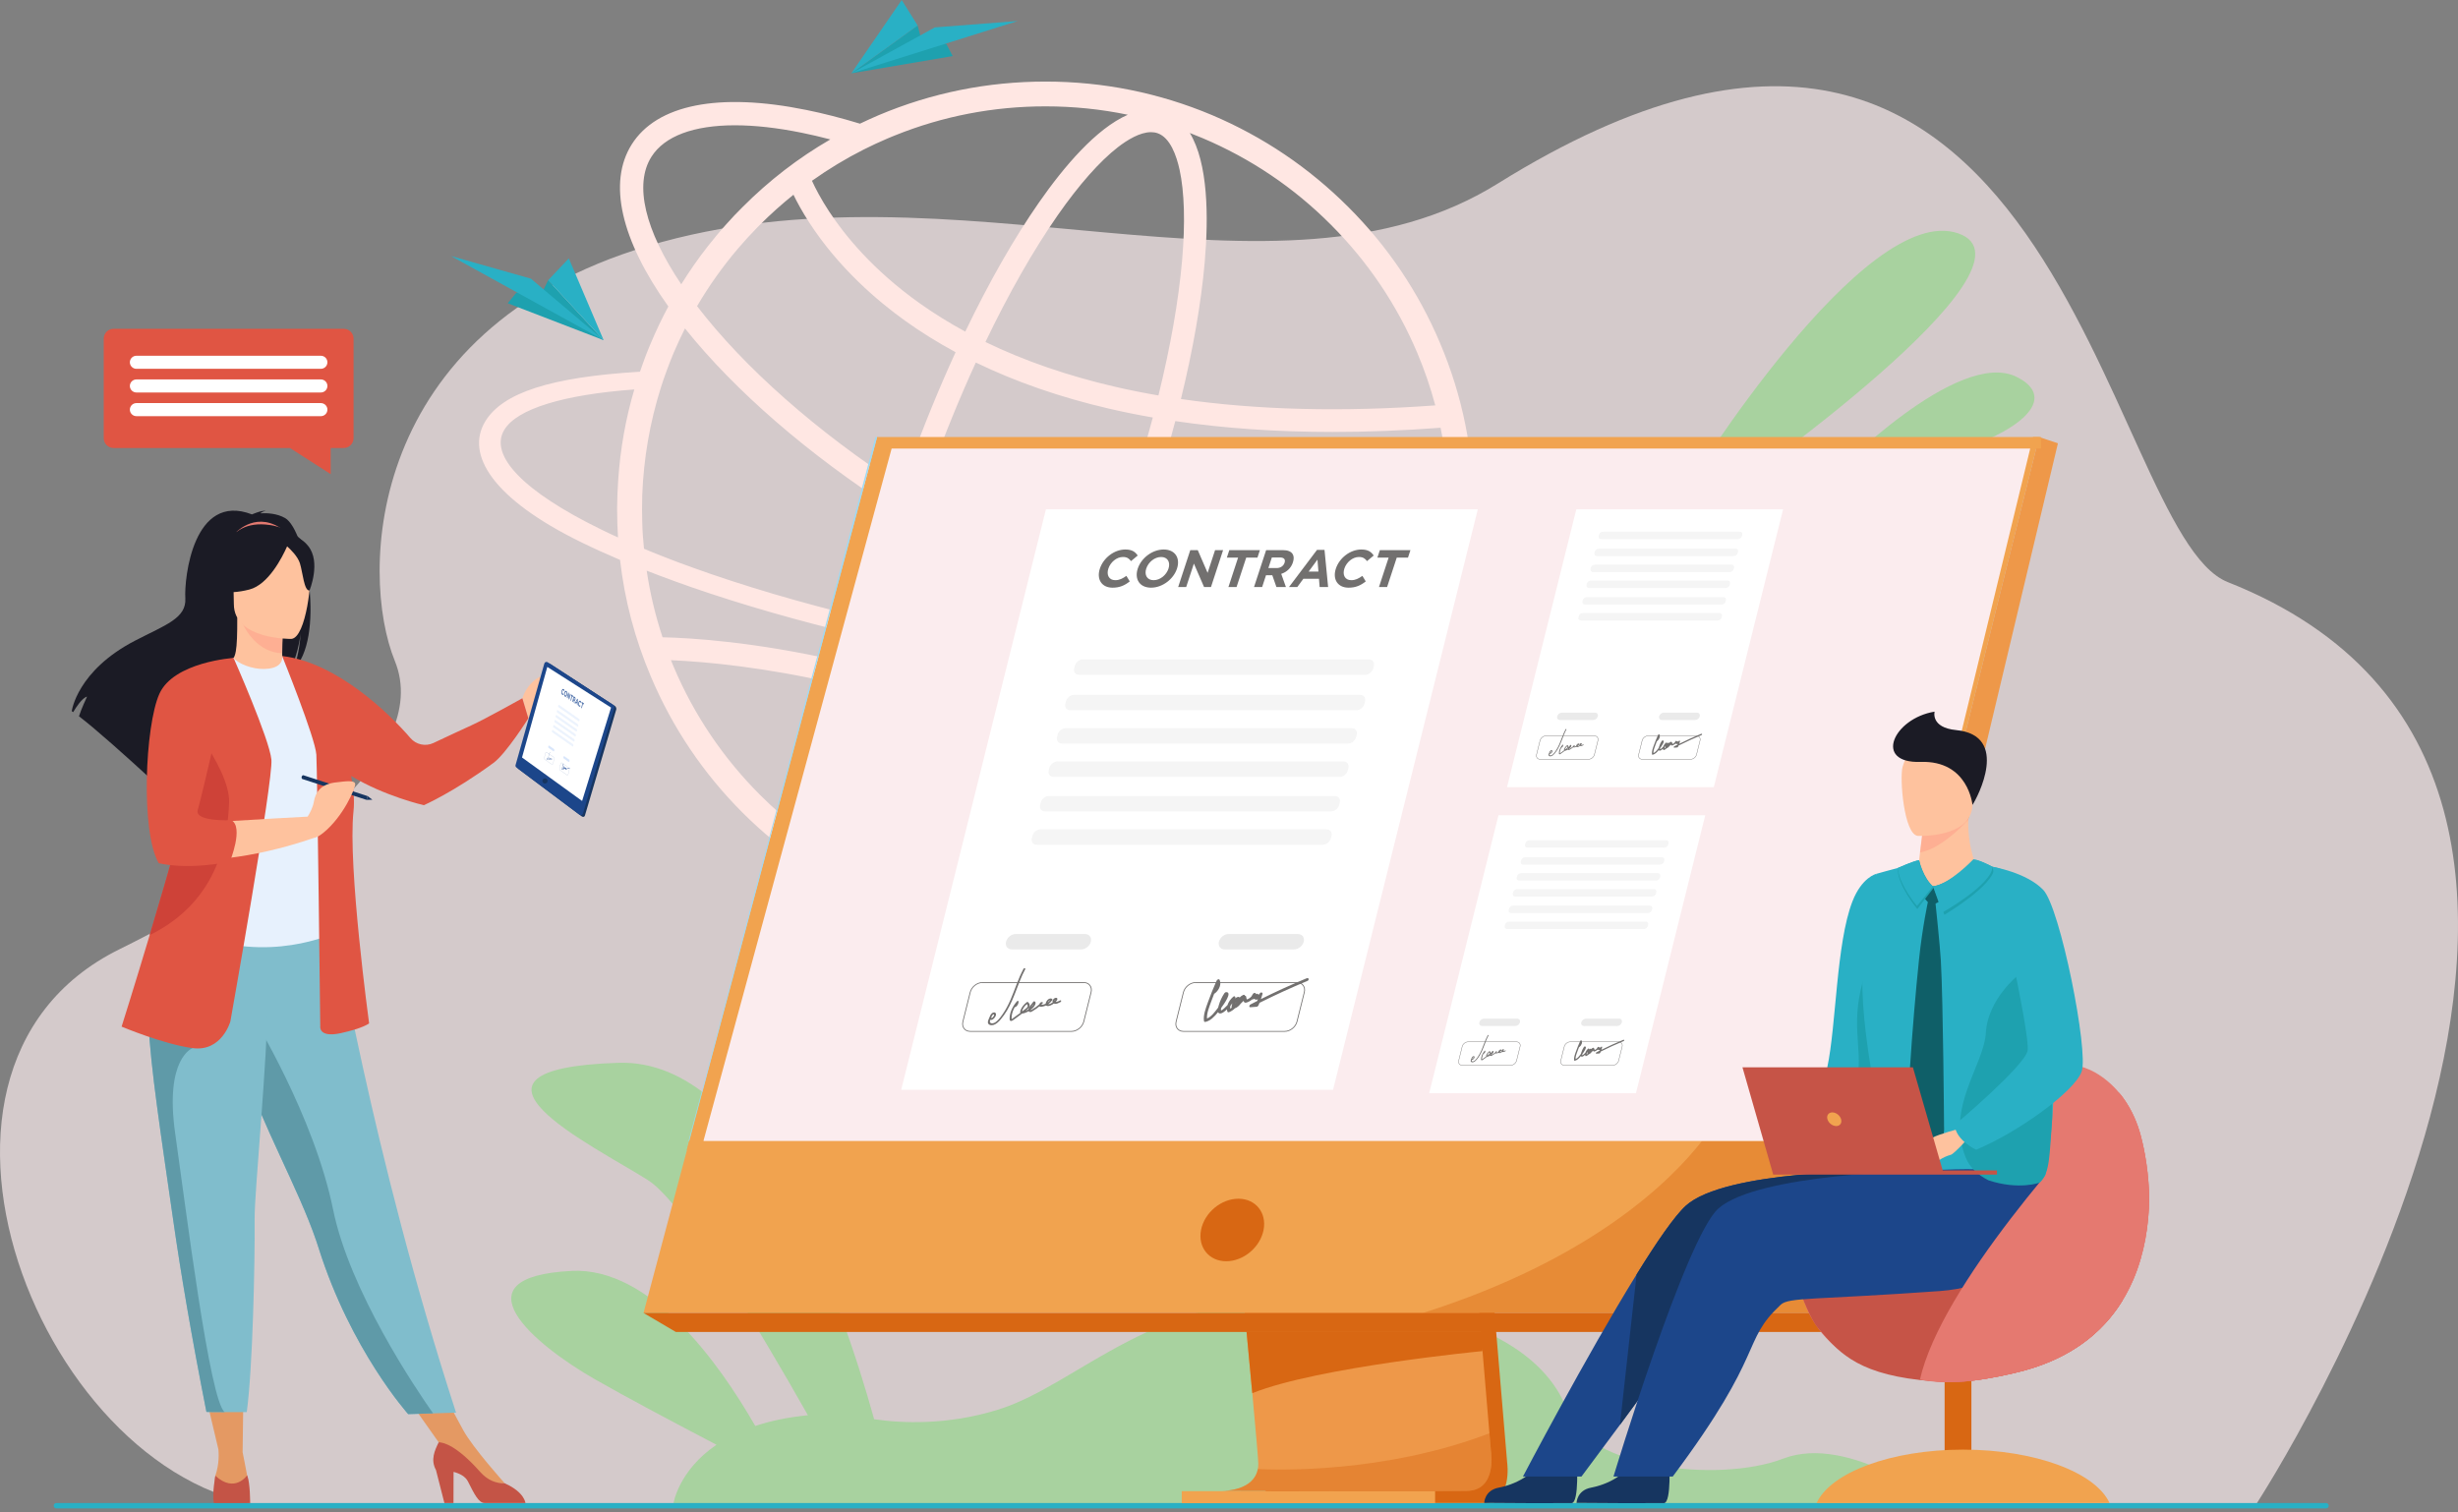 <?xml version="1.0" encoding="UTF-8"?>
<svg xmlns="http://www.w3.org/2000/svg" width="468" height="288" viewBox="0 0 468 288" fill="none">
  <rect x="0" y="0" width="468" height="288" fill="#808080" stroke="none"/>
  <g clip-path="url(#clip0)">
    <path opacity="0.68" d="M429.705 286.236C429.705 286.236 519.447 148.513 424.171 110.845C400.172 101.356 391.8 -31.476 285.2 34.94C242.806 61.352 181.762 29.39 123.306 46.86C69.619 62.904 68.384 109.185 75.172 125.846C82.588 144.052 53.013 165.817 22.72 180.767C-24.796 204.216 10.144 286.625 55.032 287.019C99.922 287.414 429.705 286.236 429.705 286.236Z" fill="#FBECEE"></path>
    <path d="M321.476 92.427C321.476 92.427 354.963 38.289 372.822 44.429C390.682 50.568 329.288 93.544 329.288 93.544L321.476 92.427Z" fill="#A8D29F"></path>
    <path d="M349.382 90.194C349.382 90.194 372.822 66.196 383.986 71.777C395.148 77.358 377.289 87.961 349.382 90.194Z" fill="#A8D29F"></path>
    <path d="M128.224 286.297L369.679 286.669C369.679 286.669 352.194 272.904 339.543 277.741C326.895 282.577 301.968 279.229 298.62 269.184C295.272 259.139 282.993 248.721 251.371 247.234C219.748 245.746 205.609 263.605 189.984 268.441C180.311 271.436 171.638 271.007 166.433 270.248C160.029 247.144 144.04 201.542 117.764 202.377C82.602 203.494 112.741 218.005 123.345 224.702C130.114 228.977 144.386 252.808 153.825 269.49C149.924 269.874 146.612 270.594 143.802 271.531C136.917 259.545 123.891 241.252 108.833 242.005C86.508 243.122 101.578 255.958 113.298 262.656C119.387 266.135 128.789 271.12 136.419 275.108C129.156 280.051 128.224 286.297 128.224 286.297Z" fill="#A8D29F"></path>
    <path d="M442.873 287.229H10.735C10.453 287.229 10.223 286.999 10.223 286.717C10.223 286.436 10.453 286.205 10.735 286.205H442.875C443.156 286.205 443.387 286.436 443.387 286.717C443.385 286.999 443.155 287.229 442.873 287.229Z" fill="#29B0C5"></path>
    <path d="M289.365 113.513L283.052 113.368C285.08 115.997 285.536 118.42 284.273 120.468C283.009 122.56 279.987 124.277 275.474 125.581C278.89 116.494 280.607 106.908 280.607 97.076C280.607 86.063 278.454 75.381 274.19 65.34C270.091 55.632 264.211 46.896 256.718 39.421C249.223 31.927 240.508 26.049 230.799 21.929C220.738 17.685 210.056 15.532 199.063 15.532C188.05 15.532 177.368 17.685 167.307 21.929C166.107 22.447 164.905 22.984 163.746 23.544C163.743 23.546 163.739 23.548 163.736 23.549C160.229 22.479 156.813 21.602 153.517 20.934C136.878 17.557 125.071 19.891 120.275 27.505C115.712 34.745 118.196 45.646 127.253 58.358C127.251 58.36 127.251 58.361 127.249 58.365C126.029 60.622 124.931 62.94 123.917 65.34C123.15 67.141 122.467 68.943 121.846 70.785C104.83 71.799 95.72 74.793 92.408 80.217C88.558 86.53 93.817 95.005 110.647 103.244C112.965 104.383 115.449 105.501 118.058 106.619C118.927 114.257 120.893 121.691 123.917 128.811C128.016 138.52 133.895 147.256 141.388 154.751C148.883 162.223 157.599 168.103 167.307 172.223C177.368 176.467 188.05 178.62 199.063 178.62C210.056 178.62 220.738 176.467 230.799 172.223C240.508 168.103 249.223 162.223 256.718 154.751C264.004 147.464 269.78 138.976 273.858 129.578C282.161 127.86 287.626 125.168 289.799 121.609C291.311 119.143 291.124 116.412 289.365 113.513ZM269.884 126.865C264.356 127.859 257.462 128.438 249.411 128.521C236.916 128.673 222.563 127.686 207.441 125.694C208.713 122.923 209.961 120.077 211.178 117.165C215.871 118.735 220.426 119.978 224.769 120.859C229.746 121.87 234.287 122.368 238.34 122.368C247.84 122.368 254.649 119.625 258.01 114.288C258.564 113.409 259.014 112.477 259.362 111.492H254.519C254.439 111.638 254.353 111.785 254.265 111.927C251.767 115.891 246.186 117.938 238.352 117.936C234.604 117.936 230.338 117.469 225.648 116.516C221.561 115.686 217.276 114.522 212.856 113.055C214.022 110.138 215.156 107.164 216.252 104.146C219.204 96.005 221.732 87.936 223.775 80.186C233.093 81.561 243.094 82.25 253.722 82.25C260.337 82.25 267.199 81.984 274.285 81.45C275.337 86.551 275.87 91.772 275.87 97.074C275.868 107.406 273.858 117.426 269.884 126.865ZM168.977 167.29C166.621 166.437 165.426 163.055 164.837 160.369C163.907 156.125 163.739 150.164 164.351 143.128C164.66 139.57 165.158 135.787 165.827 131.831C175.483 134.404 185.044 137.715 194.355 141.703C192.258 145.319 190.136 148.671 188.016 151.712C183.977 157.503 180.025 161.971 176.591 164.632C174.418 166.317 171.333 168.146 168.977 167.29ZM196.489 137.918C186.744 133.718 176.724 130.247 166.604 127.569C166.961 125.732 167.352 123.864 167.777 121.967C170.59 122.607 173.445 123.227 176.334 123.823C184.789 125.552 193.225 127.021 201.483 128.209C199.847 131.592 198.179 134.836 196.489 137.918ZM178.198 120.758C174.93 120.086 171.71 119.384 168.547 118.655C170.037 112.456 171.866 105.994 174.003 99.41C185.109 106.237 196.402 111.79 207.096 115.731C205.754 118.933 204.376 122.056 202.97 125.079C194.845 123.913 186.536 122.467 178.198 120.758ZM151.074 37.086C151.78 38.535 152.759 40.333 154.077 42.368C159.692 51.044 167.106 57.334 172.337 61.083C175.342 63.235 178.548 65.229 181.945 67.065C178.843 73.824 175.89 81.037 173.173 88.524C172.666 89.921 172.175 91.314 171.693 92.705C155.47 82.146 141.733 70.028 132.723 58.301C132.721 58.3 132.721 58.298 132.719 58.296C134.974 54.448 137.561 50.807 140.458 47.392C141.658 45.984 142.901 44.618 144.205 43.293C144.391 43.107 144.557 42.942 144.743 42.756C146.758 40.739 148.871 38.851 151.074 37.086ZM220.446 25.383C222.802 26.237 223.997 29.619 224.586 32.304C225.517 36.548 225.684 42.51 225.073 49.545C224.404 57.245 222.862 65.991 220.566 75.302C217.795 74.826 215.087 74.286 212.451 73.68C203.343 71.585 195.041 68.721 187.627 65.122C192.05 55.896 196.73 47.667 201.407 40.961C205.447 35.17 209.399 30.703 212.832 28.041C214.625 26.653 217.035 25.166 219.147 25.166C219.596 25.166 220.033 25.234 220.446 25.383ZM211.188 77.822C213.887 78.448 216.658 79.005 219.492 79.498C217.5 86.991 215.048 94.795 212.19 102.676C211.089 105.713 209.949 108.702 208.774 111.633C198.039 107.691 186.643 102.054 175.441 95.09C176.019 93.399 176.617 91.7 177.235 89.998C179.89 82.677 182.771 75.632 185.793 69.031C193.407 72.722 201.899 75.666 211.188 77.822ZM253.365 42.756C260.424 49.815 265.973 58.033 269.843 67.184C271.224 70.454 272.37 73.795 273.278 77.194C255.572 78.488 239.349 78.081 224.846 75.983C227.147 66.58 228.697 57.735 229.377 49.921C230.126 41.292 230.036 31.073 226.538 25.322C227.349 25.634 228.156 25.958 228.959 26.298C238.108 30.168 246.326 35.696 253.365 42.756ZM199.065 20.253C204.387 20.253 209.619 20.789 214.736 21.851C208.702 24.478 202.541 31.788 197.865 38.491C193.08 45.352 188.299 53.748 183.786 63.147C180.74 61.492 177.86 59.705 175.154 57.784C166.177 51.416 160.8 44.746 157.868 40.275C156.313 37.9 155.263 35.877 154.596 34.426C157.747 32.184 161.059 30.184 164.523 28.435C164.525 28.435 164.525 28.436 164.526 28.437C165.937 27.725 167.376 27.059 168.835 26.435C168.941 26.39 169.045 26.342 169.151 26.298C169.175 26.288 169.201 26.277 169.225 26.267C169.535 26.136 169.848 26.008 170.162 25.881C170.246 25.849 170.331 25.815 170.415 25.781C179.502 22.115 189.148 20.253 199.065 20.253ZM124.023 29.866C126.52 25.902 132.101 23.857 139.936 23.857C143.683 23.857 147.949 24.325 152.639 25.277C154.42 25.637 156.238 26.062 158.087 26.549C158.088 26.549 158.09 26.549 158.092 26.551C152.007 30.069 146.42 34.375 141.39 39.425C140.335 40.459 139.319 41.537 138.326 42.655C137.085 44.021 135.903 45.45 134.764 46.899C132.943 49.217 131.266 51.64 129.713 54.124C129.711 54.126 129.711 54.127 129.709 54.131C122.787 43.846 120.705 35.13 124.023 29.866ZM128.265 67.183C128.948 65.608 129.651 64.057 130.418 62.546C130.418 62.544 130.42 62.542 130.42 62.542C139.908 74.401 153.892 86.525 170.232 97.038C167.915 104.089 165.938 111.02 164.344 117.662C152.456 114.785 141.44 111.531 131.785 108.048C129.757 107.324 127.79 106.578 125.906 105.832C124.787 105.397 123.691 104.943 122.614 104.487C122.449 102.831 122.324 101.154 122.283 99.476C122.262 98.669 122.242 97.882 122.242 97.074C122.242 96.142 122.262 95.189 122.283 94.259C122.553 87.283 123.732 80.472 125.802 73.888C126.153 72.77 126.525 71.674 126.94 70.576C127.353 69.439 127.789 68.301 128.265 67.183ZM114.416 100.803C99.739 93.639 93.031 86.725 96.033 81.82C98.455 77.846 107.273 75.153 120.772 74.16C119.116 79.749 118.102 85.525 117.708 91.384C117.583 93.122 117.522 94.862 117.501 96.622V97.078C117.501 98.838 117.562 100.596 117.667 102.336C116.548 101.837 115.471 101.32 114.416 100.803ZM125.552 109.6C127.539 110.346 129.568 111.09 131.659 111.816C141.271 115.147 152.045 118.242 163.57 120.989C163.152 122.857 162.766 124.697 162.411 126.508C161.469 126.28 160.526 126.056 159.584 125.841C143.651 122.215 131.695 121.477 126.152 121.351C124.779 117.216 123.77 112.985 123.13 108.668C123.939 108.979 124.745 109.289 125.552 109.6ZM128.265 126.969C128.089 126.553 127.918 126.134 127.751 125.715C134.491 125.989 145.692 127.097 158.788 130.09C159.736 130.307 160.683 130.532 161.629 130.763C160.909 134.964 160.378 138.981 160.048 142.754C159.427 149.906 159.383 158.15 161.377 164.036C155.306 160.619 149.738 156.392 144.743 151.396C137.684 144.339 132.135 136.12 128.265 126.969ZM228.957 167.856C219.475 171.871 209.435 173.901 199.063 173.901C191.074 173.901 183.268 172.695 175.77 170.307C181.453 167.328 187.162 160.489 191.559 154.186C193.826 150.935 196.093 147.338 198.329 143.454C211.229 149.296 223.634 156.473 235.286 164.834C233.232 165.93 231.12 166.94 228.957 167.856ZM253.365 151.398C249.119 155.656 244.443 159.355 239.393 162.473C227.154 153.527 214.077 145.87 200.453 139.673C202.326 136.241 204.171 132.615 205.974 128.832C218.446 130.484 230.434 131.476 241.379 131.732C244.235 131.814 247.009 131.814 249.701 131.794C256.677 131.71 262.888 131.297 268.209 130.551C264.481 138.273 259.492 145.269 253.365 151.398Z" fill="#FFE7E3"></path>
    <path d="M181.394 10.679L162.1 13.955L174.72 4.854L175.447 7.645L180.18 8.372L181.394 10.679Z" fill="#1EA1AF"></path>
    <path d="M162.1 13.955L177.996 5.217L193.769 4.003L162.1 13.955Z" fill="#29B0C5"></path>
    <path d="M174.72 4.854L162.1 13.955L171.686 0L174.72 4.854Z" fill="#29B0C5"></path>
    <path d="M96.673 57.745L114.933 64.779L104.367 53.357L103.102 55.949L98.319 55.725L96.673 57.745Z" fill="#1EA1AF"></path>
    <path d="M114.933 64.779L101.084 53.065L85.863 48.751L114.933 64.779Z" fill="#29B0C5"></path>
    <path d="M104.367 53.357L114.933 64.779L108.303 49.202L104.367 53.357Z" fill="#29B0C5"></path>
    <path d="M21.617 62.612H65.45C66.476 62.612 67.316 63.452 67.316 64.478V83.442C67.316 84.468 66.476 85.308 65.45 85.308H62.962V90.281L55.208 85.308H21.617C20.591 85.308 19.751 84.468 19.751 83.442V64.478C19.752 63.452 20.591 62.612 21.617 62.612Z" fill="#E05543"></path>
    <path d="M25.968 70.228H61.096C61.781 70.228 62.339 69.668 62.339 68.985C62.339 68.301 61.779 67.742 61.096 67.742H25.968C25.284 67.742 24.726 68.302 24.726 68.985C24.726 69.67 25.286 70.228 25.968 70.228Z" fill="white"></path>
    <path d="M25.968 74.737H61.096C61.781 74.737 62.339 74.177 62.339 73.494C62.339 72.809 61.779 72.251 61.096 72.251H25.968C25.284 72.251 24.726 72.811 24.726 73.494C24.726 74.177 25.286 74.737 25.968 74.737Z" fill="white"></path>
    <path d="M25.968 79.244H61.096C61.781 79.244 62.339 78.684 62.339 78.001C62.339 77.316 61.779 76.758 61.096 76.758H25.968C25.284 76.758 24.726 77.318 24.726 78.001C24.726 78.684 25.286 79.244 25.968 79.244Z" fill="white"></path>
    <path d="M276.327 152.035L286.963 278.507C286.963 278.507 288.078 286.174 282.374 286.188C272.998 286.21 235.706 286.188 235.706 286.188C235.706 286.188 242.761 284.592 242.676 281.001C242.575 276.769 230.244 150.838 230.244 150.838L276.327 152.035Z" fill="#D86713"></path>
    <path d="M279.275 283.893C270.143 284.011 234.526 283.899 232.68 283.893C233.373 283.893 238.731 283.762 239.489 279.73C239.548 279.414 239.579 279.072 239.577 278.707C239.574 277.918 239.14 272.914 238.437 265.29C237.809 258.453 236.962 249.508 236.013 239.608C232.339 201.245 227.146 148.545 227.146 148.545L273.227 149.742L280.785 239.608L282.26 257.148L283.586 272.928L283.863 276.214C283.864 276.214 285.165 283.818 279.275 283.893Z" fill="#EE9849"></path>
    <path d="M388.237 83.213L362.328 187.284L358.781 201.537L346.714 250.01H122.525L167.002 83.213H388.237Z" fill="#F1A34F"></path>
    <path d="M388.237 83.213L391.828 84.41L351.488 253.631L346.712 250.012L388.237 83.213Z" fill="#EE9849"></path>
    <path d="M351.487 253.631H128.678L122.525 250.012H346.712L351.487 253.631Z" fill="#D86713"></path>
    <path d="M273.242 283.943H225.001V286.236H273.242V283.943Z" fill="#F1A34F"></path>
    <path d="M282.562 253.558L282.26 257.146L282.248 257.278C282.248 257.278 250.91 260.283 238.435 265.288C238.121 261.86 237.751 257.901 237.339 253.558H282.562Z" fill="#D86713"></path>
    <path opacity="0.4" d="M279.275 283.893C270.144 284.011 234.526 283.898 232.68 283.893C233.374 283.893 238.731 283.762 239.489 279.729C243.158 279.919 263.554 280.569 283.586 272.926L283.863 276.213C283.864 276.214 285.165 283.818 279.275 283.893Z" fill="#D86713"></path>
    <path opacity="0.4" d="M354.574 217.266L346.422 250.01H270.942C302.857 239.871 317.964 225.039 324.052 217.266H354.574Z" fill="#D86713"></path>
    <path d="M167.004 83.212L131.205 217.266H131.108L166.689 83.212H167.004Z" fill="#9ED9F0"></path>
    <path d="M386.547 85.417L354.574 217.266H133.933L169.763 85.417H386.547Z" fill="#FBECEE"></path>
    <path d="M131.205 217.266H133.933L133.387 219.275L130.747 218.977L131.205 217.266Z" fill="#F1A34F"></path>
    <path d="M388.596 83.212V85.417H386.547L387.081 83.212H388.596Z" fill="#F1A34F"></path>
    <path d="M171.587 207.512H253.816L281.375 96.977H199.147L171.587 207.512Z" fill="white"></path>
    <g opacity="0.5">
      <g opacity="0.5">
        <path opacity="0.5" d="M200.605 147.924H255.077C255.752 147.924 256.443 147.37 256.611 146.696L256.725 146.235C256.894 145.559 256.479 145.008 255.803 145.008H201.332C200.656 145.008 199.967 145.561 199.799 146.235L199.685 146.696C199.516 147.37 199.931 147.924 200.605 147.924Z" fill="#ABABAB"></path>
        <path opacity="0.5" d="M205.452 128.487H259.923C260.599 128.487 261.288 127.934 261.456 127.259L261.57 126.798C261.739 126.124 261.324 125.571 260.648 125.571H206.176C205.501 125.571 204.81 126.124 204.643 126.798L204.528 127.259C204.361 127.934 204.776 128.487 205.452 128.487Z" fill="#ABABAB"></path>
        <path opacity="0.5" d="M203.769 135.239H258.241C258.917 135.239 259.607 134.686 259.774 134.012L259.888 133.551C260.057 132.875 259.642 132.323 258.966 132.323H204.494C203.82 132.323 203.128 132.876 202.961 133.551L202.847 134.012C202.678 134.686 203.093 135.239 203.769 135.239Z" fill="#ABABAB"></path>
        <path opacity="0.5" d="M202.186 141.581H256.658C257.333 141.581 258.024 141.028 258.191 140.354L258.306 139.893C258.475 139.217 258.06 138.665 257.384 138.665H202.912C202.236 138.665 201.546 139.219 201.379 139.893L201.264 140.354C201.097 141.028 201.512 141.581 202.186 141.581Z" fill="#ABABAB"></path>
        <path opacity="0.5" d="M197.382 160.849H251.852C252.528 160.849 253.218 160.296 253.385 159.622L253.5 159.161C253.669 158.485 253.254 157.933 252.578 157.933H198.107C197.431 157.933 196.742 158.486 196.574 159.161L196.46 159.622C196.293 160.298 196.707 160.849 197.382 160.849Z" fill="#ABABAB"></path>
        <path opacity="0.5" d="M198.965 154.507H253.437C254.111 154.507 254.803 153.953 254.97 153.279L255.084 152.818C255.253 152.142 254.838 151.591 254.162 151.591H199.69C199.014 151.591 198.324 152.144 198.157 152.818L198.043 153.279C197.874 153.955 198.288 154.507 198.965 154.507Z" fill="#ABABAB"></path>
      </g>
      <path opacity="0.5" d="M192.643 180.781H205.872C206.674 180.781 207.494 180.125 207.694 179.323C207.893 178.52 207.402 177.865 206.599 177.865H193.37C192.568 177.865 191.748 178.52 191.548 179.323C191.349 180.125 191.842 180.781 192.643 180.781Z" fill="#ABABAB"></path>
      <path opacity="0.5" d="M233.174 180.781H246.405C247.207 180.781 248.027 180.125 248.226 179.323C248.426 178.52 247.935 177.865 247.132 177.865H233.901C233.099 177.865 232.279 178.52 232.08 179.323C231.88 180.125 232.372 180.781 233.174 180.781Z" fill="#ABABAB"></path>
    </g>
    <path d="M204.025 196.47H184.731C184.223 196.47 183.789 196.272 183.509 195.914C183.217 195.54 183.128 195.043 183.261 194.514L184.653 188.935C184.916 187.876 185.993 187.016 187.051 187.016H206.345C206.853 187.016 207.287 187.214 207.567 187.572C207.859 187.946 207.948 188.443 207.815 188.972L206.423 194.551C206.159 195.61 205.083 196.47 204.025 196.47ZM187.048 187.173C186.056 187.173 185.047 187.98 184.8 188.974L183.408 194.553C183.289 195.034 183.366 195.485 183.628 195.82C183.879 196.141 184.27 196.317 184.73 196.317H204.023C205.015 196.317 206.024 195.509 206.271 194.515L207.663 188.936C207.782 188.455 207.705 188.004 207.442 187.67C207.191 187.349 206.801 187.173 206.341 187.173H187.048Z" fill="#72706F"></path>
    <path d="M244.622 196.47H225.329C224.82 196.47 224.387 196.272 224.107 195.914C223.815 195.54 223.726 195.043 223.859 194.514L225.25 188.935C225.513 187.876 226.591 187.016 227.649 187.016H246.942C247.451 187.016 247.885 187.214 248.165 187.572C248.457 187.946 248.545 188.443 248.412 188.972L247.021 194.551C246.758 195.61 245.681 196.47 244.622 196.47ZM227.647 187.173C226.655 187.173 225.646 187.98 225.399 188.974L224.008 194.553C223.888 195.034 223.965 195.485 224.228 195.82C224.479 196.141 224.87 196.317 225.329 196.317H244.622C245.614 196.317 246.623 195.509 246.871 194.515L248.262 188.936C248.382 188.455 248.305 188.004 248.042 187.67C247.793 187.349 247.402 187.173 246.941 187.173H227.647Z" fill="#72706F"></path>
    <path d="M209.416 108.27C210.071 106.271 212.115 104.635 214.273 104.635C215.599 104.635 216.176 105.137 216.619 105.781L215.345 106.845C214.964 106.353 214.597 106.061 213.795 106.061C212.61 106.061 211.434 107.044 211.031 108.27C210.635 109.475 211.14 110.479 212.346 110.479C213.15 110.479 213.747 110.158 214.464 109.656L215.103 110.711C214.126 111.485 213.184 111.906 211.828 111.906C209.759 111.905 208.747 110.308 209.416 108.27Z" fill="#72706F"></path>
    <path d="M216.627 108.27C217.283 106.271 219.396 104.635 221.566 104.635C223.736 104.635 224.762 106.252 224.1 108.27C223.444 110.269 221.331 111.905 219.161 111.905C216.991 111.905 215.965 110.288 216.627 108.27ZM222.481 108.27C222.877 107.065 222.322 106.061 221.076 106.061C219.83 106.061 218.645 107.044 218.242 108.27C217.846 109.475 218.401 110.479 219.647 110.479C220.894 110.479 222.08 109.496 222.481 108.27Z" fill="#72706F"></path>
    <path d="M226.628 104.755H228.054L229.928 109.083L231.348 104.755H232.875L230.568 111.785H229.252L227.314 107.316L225.848 111.785H224.322L226.628 104.755Z" fill="#72706F"></path>
    <path d="M235.731 106.18H233.592L234.06 104.755H239.885L239.417 106.18H237.278L235.439 111.784H233.892L235.731 106.18Z" fill="#72706F"></path>
    <path d="M241.07 104.755H244.283C245.175 104.755 245.787 105.006 246.097 105.469C246.36 105.859 246.391 106.413 246.166 107.095C245.793 108.231 244.947 108.943 243.945 109.274L244.839 111.785H243.031L242.242 109.535H241.047L240.31 111.785H238.763L241.07 104.755ZM243.064 108.169C243.817 108.169 244.38 107.768 244.581 107.155C244.798 106.493 244.448 106.151 243.695 106.151H242.159L241.496 108.169H243.064Z" fill="#72706F"></path>
    <path d="M250.758 104.705H252.184L252.873 111.785H251.257L251.132 110.208H248.16L247.001 111.785H245.423L250.758 104.705ZM251.028 108.842L250.842 106.563L249.16 108.842H251.028Z" fill="#72706F"></path>
    <path d="M254.348 108.27C255.004 106.271 257.047 104.635 259.207 104.635C260.532 104.635 261.111 105.137 261.553 105.781L260.279 106.845C259.898 106.353 259.531 106.061 258.729 106.061C257.544 106.061 256.368 107.044 255.965 108.27C255.569 109.475 256.074 110.479 257.28 110.479C258.084 110.479 258.681 110.158 259.398 109.656L260.037 110.711C259.06 111.485 258.118 111.906 256.762 111.906C254.693 111.905 253.679 110.308 254.348 108.27Z" fill="#72706F"></path>
    <path d="M264.394 106.18H262.254L262.722 104.755H268.547L268.079 106.18H265.94L264.102 111.784H262.555L264.394 106.18Z" fill="#72706F"></path>
    <path d="M248.802 186.278C245.87 187.488 242.96 188.813 240.076 190.247C240.19 189.925 240.293 189.6 240.383 189.276C240.457 189.016 240.105 188.842 239.888 189.129C239.793 189.255 239.69 189.377 239.583 189.493C239.656 189.261 239.381 189.131 239.146 189.3C239.13 189.312 239.117 189.324 239.101 189.336C239.216 189.023 238.729 188.975 238.546 189.279L238.275 189.732C238.046 190.005 237.729 190.213 237.401 190.316C237.333 190.167 237.288 190.005 237.273 189.829C237.261 189.696 237.165 189.624 237.047 189.622C237.042 189.464 236.899 189.37 236.687 189.464C236.429 189.578 236.204 189.751 236.023 189.954C235.878 189.684 235.415 189.877 235.166 190.136C235.173 190.121 235.18 190.107 235.187 190.092C235.304 189.841 235.086 189.556 234.792 189.809C234.27 190.259 233.891 190.824 233.713 191.389C233.541 191.581 233.358 191.765 233.162 191.934C233.066 192.016 232.619 192.431 232.516 192.395C232.419 192.361 232.47 192.103 232.515 191.922C232.53 191.9 232.547 191.878 232.563 191.856C232.935 191.338 234.727 188.902 233.464 188.924C233.331 188.926 233.194 189.015 233.112 189.138C232.651 189.848 232.295 190.597 232.078 191.343C232.037 191.487 231.979 191.671 231.931 191.866C231.895 191.915 231.857 191.965 231.82 192.013C231.318 192.67 230.625 193.619 229.812 193.943C229.737 192.914 230.256 191.695 230.65 190.614C230.82 190.148 230.997 189.682 231.18 189.218C231.234 189.208 231.292 189.179 231.354 189.127C232.233 188.388 232.59 187.292 232.194 186.555C232.079 186.343 231.729 186.536 231.629 186.761C231.024 188.118 230.473 189.481 229.985 190.847C229.551 192.057 229.058 193.337 229.239 194.454C229.257 194.572 229.396 194.616 229.524 194.587C230.451 194.386 231.258 193.559 231.909 192.738C231.957 192.844 232.037 192.924 232.163 192.962C232.595 193.09 233.184 192.61 233.607 192.209C233.616 192.349 233.642 192.485 233.683 192.617C233.729 192.759 233.875 192.791 234.048 192.721C234.449 192.561 234.823 192.303 235.139 191.992C235.559 191.862 235.924 191.517 236.231 191.116C236.424 190.947 236.604 190.768 236.769 190.58C236.805 190.684 236.853 190.778 236.919 190.855C237.076 191.036 237.474 190.872 237.729 190.756C237.973 190.645 238.196 190.495 238.396 190.317C238.551 190.305 238.707 190.261 238.855 190.193C238.883 190.237 238.919 190.276 238.965 190.307C239.123 190.413 239.309 190.37 239.494 190.258C239.453 190.375 239.41 190.493 239.364 190.611C238.944 190.823 238.524 191.038 238.104 191.255C237.828 191.398 237.763 191.821 238.073 191.797C238.459 191.768 238.843 191.739 239.229 191.709C239.405 191.695 239.542 191.584 239.617 191.417C239.685 191.263 239.75 191.108 239.813 190.954C242.826 189.445 245.87 188.054 248.935 186.787C249.321 186.62 249.191 186.116 248.802 186.278ZM235.374 190.712C235.349 190.792 235.316 190.874 235.279 190.952C235.253 191.007 235.224 191.06 235.193 191.113C235.236 190.978 235.296 190.841 235.374 190.712ZM234.526 191.434C234.493 191.596 234.456 191.757 234.516 191.873C234.423 191.943 234.326 192.007 234.227 192.064C234.208 191.891 234.22 191.709 234.26 191.524C234.393 191.367 234.519 191.203 234.635 191.038C234.587 191.176 234.55 191.309 234.526 191.434Z" fill="#72706F"></path>
    <path d="M194.876 184.482C193.838 186.41 193.257 188.39 192.414 190.34C192.002 191.29 191.521 192.24 190.891 193.138C190.454 193.763 189.499 195.121 188.692 194.828C188.49 194.754 188.434 194.582 188.501 194.346C188.514 194.295 188.533 194.241 188.552 194.188C188.654 194.249 188.811 194.223 188.972 194.138C189.233 193.998 189.453 193.722 189.568 193.474C189.689 193.211 189.67 192.938 189.459 192.822C189.272 192.719 188.996 192.81 188.8 193.006C188.583 193.223 188.484 193.501 188.378 193.752C188.248 194.06 188.074 194.392 188.093 194.69C188.122 195.135 188.603 195.292 189.073 195.19C189.643 195.065 190.15 194.567 190.532 194.113C190.985 193.576 191.383 193.006 191.729 192.426C192.433 191.243 192.931 190.012 193.399 188.793C193.942 187.383 194.447 185.962 195.193 184.576C195.314 184.351 194.999 184.255 194.876 184.482ZM189.259 193.237C189.295 193.373 189.161 193.553 189.054 193.677C189.015 193.723 188.98 193.763 188.931 193.798C188.904 193.819 188.875 193.838 188.844 193.85C188.832 193.851 188.823 193.853 188.817 193.856C188.794 193.814 188.753 193.797 188.707 193.795C188.753 193.693 188.8 193.592 188.846 193.496C188.914 193.355 189.185 192.952 189.259 193.237Z" fill="#72706F"></path>
    <path d="M201.824 190.505C201.612 190.616 201.385 190.744 201.165 190.778C201.112 190.787 201.052 190.79 200.996 190.784C201.151 190.627 201.296 190.444 201.322 190.273C201.361 189.993 201.052 189.93 200.793 190.073C200.559 190.201 200.41 190.461 200.393 190.676C200.388 190.751 200.4 190.818 200.426 190.874C200.2 191.036 199.814 191.258 199.575 191.216C199.878 191.007 200.149 190.743 200.357 190.442C200.397 190.386 200.4 190.307 200.369 190.266C200.238 190.094 199.972 190.082 199.71 190.215C199.43 190.359 199.254 190.638 199.145 190.896C199.109 190.983 199.084 191.067 199.074 191.146C198.797 191.272 198.507 191.34 198.237 191.335C198.237 191.333 198.237 191.332 198.237 191.33C198.324 191.248 198.411 191.166 198.495 191.082C198.621 190.956 198.546 190.826 198.428 190.811C198.164 190.775 197.967 191.002 197.89 191.231C197.481 191.595 197.033 191.921 196.566 192.19C196.448 192.259 196.289 192.395 196.211 192.308C196.403 192.166 196.584 192.006 196.748 191.834C197.068 191.497 197.382 190.898 197.006 190.69C196.939 190.652 196.81 190.659 196.738 190.755C196.572 190.975 196.407 191.195 196.241 191.415C196.096 191.608 195.946 191.798 195.859 192.008C195.832 192.074 195.813 192.146 195.804 192.214C195.635 192.32 195.458 192.411 195.278 192.486C195.265 192.493 195.249 192.498 195.234 192.504C195.331 192.426 195.429 192.349 195.526 192.269C195.799 192.045 196.048 191.784 196.064 191.473C196.077 191.183 195.891 190.98 195.717 190.808C195.669 190.761 195.558 190.784 195.49 190.837C194.961 191.239 194.527 191.781 194.312 192.349C194.244 192.53 194.218 192.718 194.295 192.844C193.824 193.204 193.346 193.556 192.863 193.899C192.811 193.935 192.687 194.05 192.637 194.032C192.591 194.017 192.61 193.908 192.61 193.857C192.61 193.723 192.617 193.589 192.632 193.452C192.666 193.155 192.743 192.849 192.852 192.545C192.948 192.281 193.073 192.018 193.219 191.762C193.276 191.786 193.351 191.782 193.421 191.724C193.783 191.429 193.966 191.041 193.93 190.678C193.918 190.551 193.713 190.57 193.619 190.678C192.719 191.699 192.185 192.965 192.233 194.065C192.243 194.307 192.354 194.512 192.678 194.376C192.827 194.314 192.965 194.201 193.1 194.106C193.276 193.98 193.452 193.853 193.628 193.725C193.957 193.484 194.285 193.24 194.609 192.993C194.792 192.998 195.002 192.931 195.19 192.863C195.417 192.779 195.642 192.672 195.859 192.542C195.922 192.655 196.036 192.726 196.211 192.709C196.386 192.692 196.632 192.513 196.798 192.412C196.994 192.295 197.187 192.17 197.375 192.035C197.558 191.905 197.733 191.767 197.906 191.622C197.945 191.676 198.013 191.694 198.133 191.697C198.292 191.702 198.461 191.682 198.628 191.644C198.809 191.603 198.988 191.538 199.162 191.456C199.186 191.478 199.215 191.501 199.249 191.516C199.447 191.612 199.721 191.567 199.973 191.472C200.209 191.381 200.443 191.25 200.654 191.089C200.714 191.117 200.782 191.134 200.854 191.142C201.192 191.18 201.564 190.999 201.909 190.818C202.14 190.693 202.061 190.381 201.824 190.505ZM194.764 192.141C194.944 191.793 195.202 191.475 195.516 191.209C195.649 191.357 195.77 191.559 195.589 191.796C195.488 191.927 195.33 192.037 195.2 192.139C195.051 192.257 194.903 192.375 194.753 192.493C194.713 192.523 194.674 192.552 194.635 192.583C194.582 192.479 194.708 192.25 194.764 192.141ZM196.791 191.19C196.75 191.374 196.526 191.624 196.403 191.745C196.38 191.769 196.356 191.791 196.33 191.813C196.465 191.601 196.63 191.395 196.791 191.19ZM199.944 190.475C199.811 190.638 199.654 190.784 199.485 190.907C199.579 190.7 199.797 190.463 199.944 190.475ZM200.81 190.464C200.832 190.428 200.934 190.312 200.917 190.391C200.909 190.432 200.83 190.512 200.771 190.572C200.776 190.538 200.789 190.498 200.81 190.464Z" fill="#72706F"></path>
    <path d="M286.934 149.902H326.304L339.501 96.977H300.129L286.934 149.902Z" fill="white"></path>
    <g opacity="0.5">
      <g opacity="0.5">
        <path opacity="0.5" d="M302.525 111.956H328.606C328.929 111.956 329.26 111.691 329.34 111.369L329.395 111.148C329.475 110.826 329.277 110.561 328.954 110.561H302.873C302.55 110.561 302.219 110.826 302.139 111.148L302.084 111.369C302.002 111.691 302.2 111.956 302.525 111.956Z" fill="#ABABAB"></path>
        <path opacity="0.5" d="M304.845 102.648H330.926C331.248 102.648 331.58 102.384 331.66 102.061L331.715 101.841C331.795 101.518 331.597 101.253 331.274 101.253H305.193C304.87 101.253 304.539 101.518 304.459 101.841L304.404 102.061C304.322 102.384 304.52 102.648 304.845 102.648Z" fill="#ABABAB"></path>
        <path opacity="0.5" d="M304.039 105.882H330.12C330.443 105.882 330.774 105.617 330.854 105.294L330.909 105.074C330.989 104.752 330.791 104.487 330.469 104.487H304.387C304.065 104.487 303.733 104.752 303.653 105.074L303.599 105.294C303.517 105.617 303.715 105.882 304.039 105.882Z" fill="#ABABAB"></path>
        <path opacity="0.5" d="M303.281 108.919H329.362C329.685 108.919 330.016 108.654 330.096 108.332L330.151 108.111C330.231 107.789 330.033 107.524 329.71 107.524H303.629C303.306 107.524 302.975 107.789 302.895 108.111L302.84 108.332C302.76 108.654 302.958 108.919 303.281 108.919Z" fill="#ABABAB"></path>
        <path opacity="0.5" d="M300.981 118.145H327.063C327.385 118.145 327.716 117.88 327.797 117.557L327.851 117.337C327.932 117.014 327.734 116.75 327.411 116.75H301.33C301.007 116.75 300.676 117.014 300.596 117.337L300.541 117.557C300.459 117.88 300.657 118.145 300.981 118.145Z" fill="#ABABAB"></path>
        <path opacity="0.5" d="M301.738 115.107H327.819C328.141 115.107 328.473 114.843 328.553 114.52L328.608 114.3C328.688 113.977 328.49 113.713 328.167 113.713H302.086C301.763 113.713 301.432 113.977 301.352 114.3L301.297 114.52C301.217 114.843 301.415 115.107 301.738 115.107Z" fill="#ABABAB"></path>
      </g>
      <path opacity="0.5" d="M297.015 137.103H303.351C303.735 137.103 304.128 136.789 304.223 136.405C304.319 136.021 304.083 135.707 303.699 135.707H297.365C296.981 135.707 296.589 136.021 296.493 136.405C296.396 136.789 296.633 137.103 297.015 137.103Z" fill="#ABABAB"></path>
      <path opacity="0.5" d="M316.421 137.103H322.755C323.139 137.103 323.532 136.789 323.627 136.405C323.723 136.021 323.487 135.707 323.103 135.707H316.77C316.385 135.707 315.993 136.021 315.897 136.405C315.802 136.789 316.039 137.103 316.421 137.103Z" fill="#ABABAB"></path>
    </g>
    <path d="M302.465 144.615H293.227C292.983 144.615 292.776 144.521 292.641 144.349C292.501 144.17 292.459 143.932 292.522 143.678L293.188 141.006C293.314 140.499 293.83 140.088 294.337 140.088H303.574C303.819 140.088 304.025 140.181 304.16 140.354C304.3 140.533 304.343 140.77 304.28 141.025L303.614 143.697C303.487 144.204 302.972 144.615 302.465 144.615ZM294.337 140.163C293.862 140.163 293.379 140.55 293.259 141.025L292.594 143.697C292.536 143.927 292.573 144.142 292.699 144.303C292.819 144.456 293.007 144.54 293.227 144.54H302.465C302.939 144.54 303.423 144.152 303.542 143.678L304.208 141.006C304.266 140.776 304.228 140.56 304.102 140.4C303.982 140.246 303.795 140.163 303.574 140.163H294.337Z" fill="#72706F"></path>
    <path d="M321.903 144.615H312.665C312.421 144.615 312.215 144.521 312.08 144.349C311.94 144.17 311.897 143.932 311.96 143.678L312.626 141.006C312.753 140.499 313.268 140.088 313.775 140.088H323.013C323.257 140.088 323.464 140.181 323.599 140.354C323.738 140.533 323.781 140.77 323.718 141.025L323.052 143.697C322.926 144.204 322.41 144.615 321.903 144.615ZM313.777 140.163C313.302 140.163 312.819 140.55 312.7 141.025L312.034 143.697C311.976 143.927 312.013 144.142 312.14 144.303C312.259 144.456 312.447 144.54 312.667 144.54H321.905C322.38 144.54 322.863 144.152 322.982 143.678L323.648 141.006C323.706 140.776 323.669 140.56 323.542 140.4C323.423 140.246 323.235 140.163 323.015 140.163H313.777Z" fill="#72706F"></path>
    <path d="M323.904 139.734C322.501 140.315 321.106 140.948 319.726 141.634C319.781 141.479 319.83 141.325 319.873 141.17C319.909 141.045 319.74 140.962 319.636 141.1C319.59 141.161 319.542 141.218 319.489 141.274C319.523 141.163 319.392 141.1 319.279 141.182C319.272 141.187 319.265 141.194 319.257 141.199C319.311 141.049 319.079 141.026 318.992 141.172L318.862 141.388C318.753 141.52 318.601 141.619 318.444 141.668C318.412 141.597 318.39 141.52 318.383 141.436C318.378 141.373 318.332 141.337 318.275 141.337C318.274 141.26 318.204 141.216 318.103 141.26C317.98 141.315 317.872 141.399 317.785 141.494C317.715 141.364 317.493 141.458 317.376 141.581C317.379 141.574 317.382 141.568 317.386 141.561C317.442 141.441 317.338 141.305 317.196 141.424C316.945 141.639 316.764 141.911 316.679 142.181C316.597 142.273 316.508 142.36 316.414 142.442C316.368 142.481 316.155 142.679 316.105 142.662C316.059 142.645 316.083 142.522 316.105 142.437C316.112 142.426 316.121 142.414 316.128 142.404C316.305 142.157 317.164 140.991 316.559 141.001C316.495 141.003 316.43 141.044 316.39 141.103C316.17 141.443 315.999 141.802 315.895 142.16C315.875 142.228 315.848 142.317 315.825 142.409C315.808 142.433 315.79 142.457 315.772 142.479C315.532 142.793 315.201 143.248 314.811 143.403C314.775 142.91 315.025 142.326 315.212 141.808C315.294 141.585 315.378 141.363 315.467 141.139C315.492 141.134 315.521 141.12 315.55 141.096C315.97 140.743 316.143 140.217 315.952 139.866C315.897 139.763 315.73 139.857 315.682 139.965C315.392 140.613 315.129 141.267 314.895 141.921C314.687 142.501 314.451 143.113 314.538 143.649C314.547 143.705 314.613 143.726 314.675 143.714C315.119 143.616 315.506 143.222 315.817 142.828C315.839 142.879 315.878 142.916 315.938 142.935C316.145 142.997 316.426 142.766 316.629 142.575C316.635 142.641 316.645 142.708 316.665 142.77C316.687 142.838 316.757 142.853 316.839 142.819C317.031 142.742 317.21 142.619 317.362 142.469C317.563 142.408 317.737 142.242 317.884 142.049C317.976 141.969 318.062 141.882 318.142 141.791C318.159 141.841 318.183 141.887 318.214 141.923C318.289 142.01 318.48 141.931 318.601 141.875C318.719 141.822 318.825 141.75 318.921 141.665C318.996 141.66 319.069 141.638 319.141 141.605C319.154 141.626 319.171 141.644 319.192 141.66C319.269 141.711 319.358 141.691 319.446 141.636C319.426 141.692 319.405 141.749 319.385 141.805C319.183 141.906 318.982 142.01 318.782 142.112C318.649 142.181 318.618 142.384 318.767 142.372C318.951 142.358 319.136 142.344 319.32 142.329C319.404 142.322 319.47 142.269 319.506 142.189C319.539 142.116 319.569 142.041 319.6 141.967C321.043 141.245 322.501 140.577 323.967 139.971C324.153 139.898 324.092 139.657 323.904 139.734ZM317.475 141.858C317.463 141.897 317.447 141.936 317.428 141.974C317.416 142 317.401 142.025 317.387 142.051C317.41 141.984 317.439 141.919 317.475 141.858ZM317.07 142.203C317.055 142.28 317.036 142.356 317.065 142.413C317.02 142.447 316.974 142.478 316.927 142.505C316.918 142.423 316.923 142.336 316.942 142.247C317.005 142.172 317.067 142.093 317.121 142.015C317.099 142.08 317.08 142.145 317.07 142.203Z" fill="#72706F"></path>
    <path d="M298.086 138.875C297.589 139.799 297.311 140.746 296.906 141.68C296.71 142.136 296.477 142.59 296.177 143.021C295.967 143.319 295.511 143.971 295.124 143.83C295.026 143.794 295.001 143.712 295.031 143.599C295.038 143.574 295.047 143.548 295.055 143.522C295.105 143.551 295.18 143.54 295.257 143.499C295.381 143.432 295.487 143.299 295.542 143.181C295.6 143.055 295.591 142.925 295.489 142.869C295.4 142.819 295.267 142.863 295.173 142.957C295.069 143.062 295.023 143.195 294.972 143.314C294.909 143.461 294.827 143.621 294.835 143.763C294.849 143.977 295.079 144.052 295.305 144.002C295.578 143.942 295.82 143.703 296.005 143.487C296.221 143.231 296.411 142.957 296.578 142.679C296.914 142.112 297.153 141.523 297.377 140.939C297.637 140.263 297.879 139.584 298.236 138.92C298.294 138.812 298.144 138.766 298.086 138.875ZM295.395 143.067C295.412 143.132 295.349 143.217 295.298 143.278C295.279 143.301 295.262 143.319 295.24 143.336C295.226 143.347 295.212 143.355 295.197 143.362C295.19 143.364 295.187 143.364 295.183 143.365C295.173 143.345 295.153 143.336 295.13 143.336C295.153 143.287 295.175 143.239 295.197 143.193C295.231 143.123 295.361 142.93 295.395 143.067Z" fill="#72706F"></path>
    <path d="M301.411 141.759C301.31 141.812 301.201 141.873 301.095 141.89C301.07 141.894 301.041 141.895 301.015 141.892C301.09 141.817 301.159 141.73 301.17 141.648C301.189 141.515 301.042 141.484 300.916 141.552C300.805 141.614 300.732 141.738 300.725 141.841C300.721 141.877 300.728 141.909 300.74 141.936C300.633 142.013 300.447 142.121 300.334 142.1C300.479 142.001 300.609 141.873 300.708 141.73C300.727 141.703 300.728 141.665 300.713 141.646C300.65 141.563 300.522 141.557 300.397 141.622C300.262 141.691 300.179 141.825 300.126 141.948C300.109 141.989 300.097 142.03 300.091 142.068C299.958 142.128 299.82 142.16 299.692 142.158V142.157C299.735 142.117 299.776 142.078 299.815 142.037C299.876 141.977 299.839 141.914 299.782 141.907C299.656 141.89 299.562 142 299.525 142.109C299.328 142.283 299.115 142.44 298.89 142.568C298.833 142.601 298.756 142.665 298.719 142.624C298.811 142.556 298.898 142.479 298.977 142.397C299.129 142.237 299.281 141.948 299.1 141.849C299.067 141.832 299.006 141.834 298.972 141.88C298.893 141.986 298.813 142.09 298.734 142.196C298.664 142.288 298.593 142.379 298.552 142.479C298.538 142.512 298.529 142.546 298.526 142.578C298.444 142.63 298.36 142.672 298.275 142.708C298.268 142.711 298.261 142.713 298.253 142.717C298.299 142.679 298.347 142.641 298.393 142.604C298.524 142.496 298.644 142.372 298.651 142.223C298.657 142.085 298.569 141.988 298.485 141.904C298.463 141.882 298.408 141.892 298.376 141.918C298.123 142.111 297.915 142.37 297.812 142.641C297.78 142.729 297.768 142.819 297.804 142.879C297.578 143.051 297.35 143.22 297.117 143.384C297.094 143.401 297.034 143.456 297.01 143.447C296.988 143.44 296.996 143.388 296.996 143.364C296.996 143.3 297 143.236 297.007 143.169C297.024 143.027 297.059 142.88 297.112 142.735C297.158 142.609 297.218 142.483 297.288 142.36C297.316 142.372 297.351 142.37 297.386 142.341C297.56 142.199 297.647 142.013 297.63 141.841C297.623 141.779 297.526 141.79 297.481 141.841C297.051 142.331 296.795 142.935 296.817 143.463C296.822 143.579 296.875 143.676 297.03 143.611C297.102 143.582 297.169 143.528 297.232 143.481C297.317 143.422 297.401 143.36 297.485 143.299C297.642 143.184 297.799 143.067 297.954 142.947C298.041 142.95 298.142 142.918 298.232 142.884C298.342 142.845 298.449 142.792 298.553 142.73C298.584 142.785 298.639 142.819 298.722 142.811C298.806 142.802 298.924 142.717 299.004 142.669C299.098 142.612 299.19 142.553 299.281 142.488C299.368 142.425 299.453 142.36 299.535 142.29C299.554 142.315 299.586 142.324 299.644 142.326C299.719 142.327 299.801 142.319 299.882 142.3C299.969 142.28 300.054 142.249 300.138 142.21C300.15 142.22 300.163 142.23 300.18 142.239C300.274 142.285 300.406 142.262 300.527 142.218C300.64 142.175 300.752 142.112 300.853 142.035C300.882 142.049 300.914 142.058 300.949 142.061C301.111 142.078 301.288 141.993 301.454 141.906C301.563 141.849 301.526 141.699 301.411 141.759ZM298.031 142.542C298.116 142.375 298.241 142.223 298.391 142.095C298.456 142.167 298.512 142.262 298.425 142.377C298.377 142.44 298.301 142.491 298.239 142.541C298.167 142.597 298.097 142.653 298.026 142.71C298.007 142.725 297.988 142.739 297.969 142.754C297.944 142.705 298.004 142.594 298.031 142.542ZM299.002 142.087C298.982 142.175 298.876 142.295 298.816 142.353C298.804 142.365 298.792 142.375 298.78 142.385C298.845 142.285 298.925 142.184 299.002 142.087ZM300.511 141.743C300.448 141.822 300.373 141.892 300.291 141.95C300.336 141.851 300.441 141.738 300.511 141.743ZM300.926 141.74C300.937 141.723 300.986 141.668 300.978 141.706C300.974 141.726 300.937 141.764 300.908 141.793C300.909 141.774 300.916 141.755 300.926 141.74Z" fill="#72706F"></path>
    <path d="M272.112 208.17H311.482L324.677 155.244H285.307L272.112 208.17Z" fill="white"></path>
    <g opacity="0.5">
      <g opacity="0.5">
        <path opacity="0.5" d="M288.486 170.708H314.567C314.89 170.708 315.221 170.444 315.301 170.121L315.356 169.901C315.436 169.578 315.238 169.313 314.916 169.313H288.834C288.512 169.313 288.181 169.578 288.1 169.901L288.046 170.121C287.964 170.444 288.164 170.708 288.486 170.708Z" fill="#ABABAB"></path>
        <path opacity="0.5" d="M290.806 161.402H316.887C317.21 161.402 317.541 161.138 317.622 160.815L317.676 160.595C317.756 160.272 317.558 160.007 317.236 160.007H291.155C290.832 160.007 290.501 160.272 290.42 160.595L290.366 160.815C290.284 161.138 290.484 161.402 290.806 161.402Z" fill="#ABABAB"></path>
        <path opacity="0.5" d="M290 164.634H316.082C316.404 164.634 316.735 164.369 316.816 164.047L316.87 163.826C316.951 163.504 316.753 163.239 316.43 163.239H290.349C290.026 163.239 289.695 163.504 289.615 163.826L289.56 164.047C289.478 164.369 289.678 164.634 290 164.634Z" fill="#ABABAB"></path>
        <path opacity="0.5" d="M289.242 167.671H315.324C315.646 167.671 315.978 167.407 316.058 167.084L316.112 166.864C316.193 166.541 315.995 166.276 315.672 166.276H289.591C289.268 166.276 288.937 166.541 288.857 166.864L288.802 167.084C288.722 167.407 288.92 167.671 289.242 167.671Z" fill="#ABABAB"></path>
        <path opacity="0.5" d="M286.943 176.897H313.024C313.347 176.897 313.678 176.632 313.758 176.31L313.813 176.089C313.893 175.767 313.695 175.502 313.372 175.502H287.291C286.968 175.502 286.637 175.767 286.557 176.089L286.502 176.31C286.42 176.632 286.62 176.897 286.943 176.897Z" fill="#ABABAB"></path>
        <path opacity="0.5" d="M287.701 173.86H313.782C314.104 173.86 314.436 173.595 314.516 173.273L314.571 173.052C314.651 172.73 314.453 172.465 314.13 172.465H288.049C287.726 172.465 287.395 172.73 287.315 173.052L287.26 173.273C287.178 173.597 287.376 173.86 287.701 173.86Z" fill="#ABABAB"></path>
      </g>
      <path opacity="0.5" d="M282.193 195.369H288.529C288.913 195.369 289.305 195.055 289.401 194.671C289.497 194.287 289.261 193.973 288.877 193.973H282.543C282.159 193.973 281.766 194.287 281.671 194.671C281.573 195.055 281.809 195.369 282.193 195.369Z" fill="#ABABAB"></path>
      <path opacity="0.5" d="M301.599 195.369H307.933C308.317 195.369 308.71 195.055 308.805 194.671C308.901 194.287 308.665 193.973 308.281 193.973H301.947C301.563 193.973 301.171 194.287 301.075 194.671C300.979 195.055 301.215 195.369 301.599 195.369Z" fill="#ABABAB"></path>
    </g>
    <path d="M287.642 202.883H278.405C278.161 202.883 277.954 202.789 277.819 202.616C277.679 202.437 277.636 202.2 277.7 201.945L278.365 199.274C278.492 198.766 279.007 198.355 279.514 198.355H288.752C288.996 198.355 289.203 198.449 289.338 198.621C289.478 198.801 289.52 199.038 289.457 199.292L288.791 201.964C288.665 202.469 288.15 202.883 287.642 202.883ZM279.514 198.43C279.04 198.43 278.557 198.818 278.437 199.292L277.771 201.964C277.713 202.195 277.751 202.41 277.877 202.57C277.997 202.724 278.184 202.807 278.405 202.807H287.642C288.117 202.807 288.6 202.42 288.72 201.945L289.386 199.274C289.444 199.043 289.406 198.828 289.28 198.667C289.16 198.514 288.972 198.43 288.752 198.43H279.514Z" fill="#72706F"></path>
    <path d="M307.081 202.883H297.843C297.599 202.883 297.393 202.789 297.258 202.616C297.118 202.437 297.075 202.2 297.138 201.945L297.804 199.274C297.93 198.766 298.446 198.355 298.953 198.355H308.191C308.435 198.355 308.641 198.449 308.776 198.621C308.916 198.801 308.959 199.038 308.896 199.292L308.23 201.964C308.104 202.469 307.588 202.883 307.081 202.883ZM298.953 198.43C298.478 198.43 297.995 198.818 297.876 199.292L297.21 201.964C297.152 202.195 297.189 202.41 297.316 202.57C297.435 202.724 297.623 202.807 297.843 202.807H307.081C307.556 202.807 308.039 202.42 308.158 201.945L308.824 199.274C308.882 199.043 308.844 198.828 308.718 198.667C308.599 198.514 308.411 198.43 308.191 198.43H298.953Z" fill="#72706F"></path>
    <path d="M309.082 198.001C307.678 198.582 306.284 199.215 304.904 199.902C304.959 199.746 305.008 199.593 305.051 199.437C305.087 199.313 304.918 199.231 304.814 199.367C304.768 199.429 304.72 199.485 304.667 199.541C304.701 199.43 304.57 199.367 304.457 199.449C304.45 199.454 304.443 199.461 304.435 199.466C304.489 199.316 304.257 199.294 304.17 199.439L304.04 199.656C303.931 199.787 303.779 199.886 303.622 199.936C303.59 199.864 303.567 199.787 303.561 199.704C303.555 199.64 303.509 199.605 303.453 199.605C303.451 199.528 303.381 199.483 303.281 199.528C303.158 199.582 303.05 199.666 302.963 199.762C302.893 199.632 302.671 199.726 302.553 199.849C302.557 199.842 302.56 199.835 302.564 199.828C302.62 199.709 302.516 199.572 302.374 199.693C302.123 199.908 301.942 200.18 301.857 200.45C301.775 200.542 301.686 200.629 301.592 200.711C301.546 200.75 301.333 200.948 301.283 200.931C301.237 200.914 301.261 200.791 301.283 200.706C301.29 200.695 301.298 200.683 301.305 200.673C301.483 200.426 302.342 199.26 301.737 199.27C301.672 199.272 301.607 199.313 301.568 199.372C301.348 199.712 301.177 200.071 301.073 200.429C301.053 200.497 301.025 200.586 301.003 200.678C300.986 200.702 300.967 200.726 300.95 200.748C300.709 201.062 300.378 201.517 299.989 201.672C299.953 201.179 300.202 200.595 300.39 200.077C300.472 199.854 300.556 199.632 300.645 199.408C300.67 199.403 300.699 199.389 300.728 199.365C301.148 199.012 301.321 198.486 301.129 198.135C301.075 198.032 300.908 198.126 300.86 198.234C300.569 198.882 300.307 199.536 300.073 200.19C299.864 200.771 299.629 201.382 299.716 201.918C299.724 201.974 299.791 201.995 299.852 201.983C300.296 201.885 300.684 201.491 300.995 201.097C301.017 201.148 301.056 201.185 301.116 201.204C301.322 201.266 301.604 201.035 301.807 200.844C301.812 200.91 301.823 200.977 301.843 201.039C301.865 201.107 301.935 201.122 302.017 201.088C302.208 201.011 302.388 200.888 302.54 200.738C302.741 200.677 302.915 200.511 303.062 200.318C303.154 200.238 303.24 200.151 303.32 200.06C303.337 200.11 303.361 200.156 303.392 200.192C303.467 200.279 303.658 200.2 303.779 200.144C303.895 200.091 304.003 200.019 304.098 199.934C304.173 199.929 304.247 199.907 304.319 199.874C304.332 199.895 304.349 199.913 304.37 199.929C304.447 199.98 304.535 199.96 304.624 199.905C304.604 199.961 304.583 200.018 304.563 200.074C304.361 200.175 304.16 200.279 303.96 200.381C303.827 200.45 303.796 200.653 303.945 200.641C304.129 200.627 304.313 200.613 304.498 200.598C304.581 200.591 304.648 200.538 304.684 200.458C304.716 200.385 304.747 200.31 304.778 200.236C306.22 199.514 307.678 198.846 309.145 198.24C309.331 198.165 309.268 197.925 309.082 198.001ZM302.652 200.123C302.64 200.163 302.625 200.202 302.606 200.24C302.594 200.265 302.579 200.291 302.565 200.316C302.587 200.252 302.615 200.187 302.652 200.123ZM302.246 200.47C302.231 200.547 302.212 200.625 302.241 200.68C302.196 200.714 302.15 200.745 302.103 200.772C302.094 200.69 302.099 200.603 302.118 200.514C302.183 200.439 302.243 200.361 302.297 200.282C302.275 200.345 302.258 200.41 302.246 200.47Z" fill="#72706F"></path>
    <path d="M283.262 197.141C282.765 198.065 282.487 199.012 282.082 199.946C281.886 200.402 281.654 200.856 281.353 201.286C281.143 201.585 280.687 202.237 280.3 202.095C280.203 202.06 280.177 201.978 280.208 201.865C280.215 201.839 280.223 201.814 280.232 201.788C280.281 201.817 280.356 201.805 280.433 201.764C280.558 201.698 280.664 201.564 280.718 201.447C280.776 201.32 280.768 201.191 280.665 201.134C280.576 201.085 280.443 201.129 280.349 201.223C280.245 201.327 280.199 201.46 280.148 201.58C280.085 201.727 280.003 201.887 280.011 202.029C280.025 202.242 280.255 202.317 280.481 202.268C280.754 202.208 280.996 201.969 281.181 201.752C281.398 201.496 281.587 201.223 281.754 200.945C282.091 200.378 282.33 199.789 282.553 199.205C282.813 198.529 283.055 197.85 283.412 197.185C283.472 197.08 283.32 197.032 283.262 197.141ZM280.573 201.334C280.59 201.399 280.527 201.484 280.476 201.546C280.457 201.568 280.44 201.587 280.418 201.604C280.404 201.614 280.39 201.623 280.375 201.629C280.368 201.631 280.365 201.631 280.361 201.633C280.351 201.612 280.331 201.604 280.308 201.604C280.331 201.554 280.353 201.506 280.375 201.46C280.407 201.39 280.537 201.196 280.573 201.334Z" fill="#72706F"></path>
    <path d="M286.589 200.026C286.489 200.079 286.379 200.141 286.274 200.158C286.248 200.161 286.219 200.163 286.193 200.159C286.268 200.084 286.337 199.997 286.349 199.915C286.367 199.782 286.221 199.751 286.094 199.82C285.983 199.881 285.91 200.006 285.903 200.108C285.9 200.144 285.906 200.177 285.918 200.204C285.811 200.281 285.625 200.388 285.51 200.368C285.655 200.269 285.785 200.141 285.886 199.997C285.905 199.97 285.906 199.932 285.891 199.914C285.828 199.83 285.7 199.825 285.575 199.89C285.44 199.958 285.357 200.093 285.304 200.216C285.287 200.257 285.275 200.298 285.27 200.335C285.136 200.395 284.998 200.428 284.87 200.426V200.424C284.913 200.385 284.954 200.346 284.993 200.305C285.055 200.245 285.017 200.182 284.961 200.175C284.834 200.158 284.74 200.267 284.703 200.376C284.507 200.55 284.293 200.707 284.068 200.836C284.011 200.868 283.935 200.933 283.897 200.892C283.989 200.824 284.076 200.747 284.155 200.665C284.307 200.504 284.459 200.216 284.278 200.117C284.245 200.1 284.184 200.101 284.15 200.148C284.071 200.253 283.991 200.358 283.912 200.463C283.842 200.556 283.771 200.646 283.73 200.747C283.716 200.779 283.708 200.813 283.704 200.846C283.622 200.897 283.539 200.94 283.453 200.976C283.446 200.979 283.44 200.981 283.431 200.984C283.477 200.947 283.525 200.909 283.571 200.871C283.702 200.764 283.822 200.639 283.829 200.491C283.836 200.352 283.747 200.255 283.663 200.171C283.641 200.149 283.586 200.159 283.554 200.185C283.301 200.378 283.093 200.637 282.991 200.909C282.958 200.996 282.946 201.086 282.982 201.146C282.757 201.319 282.528 201.488 282.296 201.652C282.272 201.669 282.212 201.723 282.188 201.715C282.166 201.708 282.174 201.655 282.174 201.631C282.174 201.568 282.178 201.503 282.185 201.436C282.202 201.295 282.238 201.148 282.291 201.003C282.337 200.877 282.396 200.75 282.466 200.627C282.494 200.639 282.53 200.637 282.564 200.61C282.738 200.468 282.825 200.282 282.808 200.11C282.801 200.049 282.704 200.059 282.659 200.11C282.229 200.6 281.973 201.204 281.995 201.732C282 201.848 282.053 201.945 282.209 201.88C282.28 201.851 282.347 201.797 282.41 201.751C282.495 201.691 282.579 201.629 282.663 201.568C282.82 201.454 282.977 201.336 283.132 201.216C283.219 201.22 283.32 201.187 283.41 201.153C283.52 201.114 283.627 201.061 283.731 200.999C283.762 201.054 283.817 201.088 283.9 201.08C283.984 201.071 284.102 200.986 284.182 200.938C284.276 200.882 284.368 200.822 284.459 200.757C284.546 200.694 284.631 200.629 284.713 200.559C284.732 200.585 284.764 200.593 284.821 200.595C284.896 200.597 284.978 200.588 285.058 200.569C285.145 200.549 285.23 200.518 285.314 200.479C285.326 200.489 285.34 200.499 285.357 200.508C285.451 200.554 285.582 200.532 285.703 200.486C285.816 200.443 285.929 200.38 286.029 200.303C286.058 200.317 286.091 200.325 286.125 200.328C286.287 200.346 286.465 200.26 286.63 200.173C286.74 200.115 286.702 199.965 286.589 200.026ZM283.209 200.808C283.294 200.641 283.419 200.489 283.569 200.361C283.634 200.433 283.69 200.528 283.603 200.643C283.556 200.706 283.479 200.757 283.417 200.807C283.346 200.863 283.276 200.919 283.204 200.976C283.185 200.991 283.166 201.005 283.148 201.018C283.122 200.97 283.182 200.861 283.209 200.808ZM284.179 200.352C284.158 200.441 284.052 200.561 283.993 200.619C283.981 200.631 283.969 200.641 283.957 200.651C284.023 200.55 284.102 200.451 284.179 200.352ZM285.69 200.011C285.626 200.089 285.551 200.159 285.469 200.218C285.514 200.119 285.62 200.006 285.69 200.011ZM286.103 200.006C286.113 199.989 286.163 199.934 286.154 199.972C286.151 199.992 286.113 200.03 286.084 200.059C286.087 200.04 286.094 200.023 286.103 200.006Z" fill="#72706F"></path>
    <path d="M92.072 282.5L96.101 282.446C96.101 282.446 90.042 275.721 88.181 272.298L83.066 262.85L76.369 264.506L84.869 276.551L92.072 282.5Z" fill="#E49963"></path>
    <path d="M54.272 98.641C52.727 97.764 50.877 97.668 49.583 97.743C49.916 97.399 50.571 97.274 50.571 97.274C49.769 97.154 47.976 97.952 47.976 97.952C36.808 93.648 35.053 110.093 35.286 113.913C35.519 117.733 31.534 118.98 25.723 121.989C14.636 127.732 13.663 135.423 13.663 135.423C13.75 135.475 13.839 135.533 13.936 135.598C14.486 134.665 15.618 132.916 16.574 132.651C16.538 132.736 15.445 135.06 15.037 136.391C18.308 138.879 24.427 144.393 28.69 148.301C28.671 147.538 28.702 146.452 28.98 145.88L29.508 149.052C31.79 151.15 33.362 152.625 33.362 152.625C33.081 149.539 47.326 133.245 54.757 128.366C56.567 125.703 57.209 120.997 57.258 120.627C56.946 124.357 56.307 126.45 55.737 127.628C62.032 121.841 58.368 100.968 54.272 98.641Z" fill="#1B1B25"></path>
    <path d="M54.319 128.613C54.356 128.63 50.73 130.514 48.004 129.767C45.438 129.068 43.763 125.742 43.797 125.735C44.883 125.52 45.197 124.026 45.173 117.612L45.665 117.709L53.922 119.345C53.922 119.345 53.735 121.943 53.73 124.391C53.723 126.445 53.847 128.395 54.319 128.613Z" fill="#FEC29E"></path>
    <path d="M44.98 101.334C44.98 101.334 49.054 96.997 54.169 101.112C54.169 101.114 51.193 100.598 44.98 101.334Z" fill="#E37970"></path>
    <path opacity="0.32" d="M53.923 119.343C53.923 119.343 53.735 121.942 53.73 124.39C49.108 124.26 46.667 120.045 45.666 117.708L53.923 119.343Z" fill="#FF887C"></path>
    <path d="M44.813 116.808C44.813 116.808 42.392 112.982 41.81 109.709C41.395 107.374 42.585 98.715 51.285 99.963C51.285 99.963 53.812 100.212 56.186 101.817C58.075 103.092 60.801 105.848 57.754 113.402L56.961 115.954L44.813 116.808Z" fill="#1B1B25"></path>
    <path d="M86.834 268.998L82.457 269.133L77.719 269.278C77.719 269.278 66.776 257.093 60.637 237.561C60.493 237.107 60.343 236.648 60.183 236.183C56.823 226.387 49.859 214.092 46.189 202.963C45.605 201.191 45.081 199.521 44.609 197.942C44.459 197.436 44.312 196.94 44.172 196.45C41.468 187.051 40.685 180.881 39.962 174.288L63.397 174.476C63.399 174.474 70.744 219.516 86.834 268.998Z" fill="#80BDCC"></path>
    <path d="M62.756 159.27C63.066 171.878 64.606 177.291 64.606 177.291C64.606 177.291 53.258 183.057 39.773 178.812C39.614 178.763 40.647 126.713 44.471 125.279C45.35 126.375 47.973 127.441 50.305 127.388C52.992 127.328 53.863 126.179 53.723 124.922C56.586 126.517 62.31 141.218 62.756 159.27Z" fill="#E7F1FD"></path>
    <path d="M55.466 121.66C55.466 121.66 44.533 121.841 44.526 115.031C44.519 108.221 43.102 103.657 50.083 103.254C57.062 102.851 58.423 105.448 58.977 107.72C59.531 109.993 58.31 121.438 55.466 121.66Z" fill="#FEC29E"></path>
    <path d="M58.651 103.934C56.965 101.889 55.69 102.334 54.972 102.947C52.61 99.416 45.142 104.523 45.142 104.523C41.468 108.023 40.888 112.209 40.888 112.209C40.888 112.209 42.88 113.44 47.474 112.258C51.09 111.328 53.713 106.182 54.667 104.033C55.317 104.61 56.688 105.947 57.1 107.254C57.644 108.989 57.89 112.559 58.93 112.437C58.93 112.437 61.185 107.007 58.651 103.934Z" fill="#1B1B25"></path>
    <path d="M99.457 132.963C99.457 132.963 100.999 127.408 107.106 128.193C107.806 128.414 109.854 129.23 108.545 131.422C107.58 133.038 107.162 132.204 105.644 134.375C104.127 136.547 102.479 137.037 100.598 136.777L99.457 132.963Z" fill="#FEC29E"></path>
    <path d="M47.275 282.113C46.902 280.066 46.194 276.529 46.194 276.529L46.358 263.972H38.732L41.584 275.989C41.642 276.547 41.8 278.712 40.999 281.008C40.999 281.008 40.267 284.344 43.553 284.407C46.841 284.469 47.647 284.158 47.275 282.113Z" fill="#E49963"></path>
    <path d="M41.001 281.008C41.001 281.008 40.35 284.53 40.721 286.205C40.721 286.205 41.683 286.205 44.072 286.205C46.336 286.205 47.626 286.205 47.626 286.205C47.626 286.205 47.655 282.381 47.051 280.923C47.049 280.923 44.721 284.419 41.001 281.008Z" fill="#C45446"></path>
    <path d="M96.169 282.482C96.147 282.473 96.125 282.461 96.103 282.446C94.49 282.495 92.866 281.905 91.394 280.249C86.918 275.205 84.403 274.642 83.524 274.644C82.769 276.201 81.935 277.951 83.008 279.922L84.612 286.202H86.341L86.358 280.272C87.497 280.573 88.606 281.118 89.102 282.106C90.31 284.525 91.15 286.2 92.273 286.2C92.907 286.2 100.041 286.2 100.041 286.2C100.041 286.2 99.889 284.156 96.169 282.482Z" fill="#C45446"></path>
    <path d="M99.457 132.963C99.457 132.963 92.282 136.975 89.718 138.133C88.256 138.792 84.893 140.368 82.523 141.481C81.016 142.189 79.223 141.802 78.141 140.537C74.25 135.992 64.171 126.136 53.769 124.926L53.782 124.951L53.723 124.926C53.723 124.926 60.048 140.552 60.234 143.714C60.42 146.875 60.978 195.427 60.978 195.427C60.978 195.427 60.606 197.66 64.885 196.73C69.163 195.799 70.279 194.869 70.279 194.869C70.279 194.869 66.187 164.919 67.304 154.502C67.524 152.448 67.324 150.14 66.861 147.756C73.199 151.611 80.697 153.324 80.697 153.324C80.697 153.324 86.303 150.879 93.967 145.262C96.372 143.5 100.599 136.777 100.599 136.777L99.457 132.963Z" fill="#E05543"></path>
    <path d="M82.457 269.131L77.719 269.276C77.719 269.276 66.776 257.092 60.637 237.56C60.494 237.106 60.343 236.646 60.183 236.182C56.823 226.386 49.859 214.091 46.189 202.961C45.605 201.189 45.081 199.519 44.61 197.94C44.459 197.435 44.313 196.938 44.173 196.448L48.075 193.486C48.075 193.486 59.792 212.46 63.42 230.316C66.571 245.828 79.191 264.491 82.457 269.131Z" fill="#5F9AA8"></path>
    <path d="M70.017 151.603L69.786 152.31L57.52 148.323C57.52 148.323 57.358 148.134 57.441 147.886C57.533 147.613 57.748 147.615 57.748 147.615L70.017 151.603Z" fill="#163560"></path>
    <path d="M48.483 231.98C48.55 240.663 48.111 260.627 46.981 268.892H42.783C40.463 268.892 39.305 268.858 39.305 268.858C36.468 254.488 34.45 242.597 32.98 232.351C31.775 223.943 30.703 216.735 29.88 210.529C29.05 204.284 28.473 199.055 28.266 194.637C28.234 193.942 28.21 193.264 28.198 192.607C28.184 191.946 28.181 191.304 28.186 190.681L51.085 188.448C50.798 203.666 48.446 226.932 48.483 231.98Z" fill="#80BDCC"></path>
    <path d="M42.783 268.892C40.463 268.892 39.305 268.858 39.305 268.858C36.468 254.488 34.45 242.597 32.98 232.351C31.775 223.943 30.703 216.735 29.88 210.529C29.05 204.284 28.473 199.055 28.266 194.637L36.669 199.579C36.669 199.579 31.307 201.471 33.352 215.794C35.399 230.119 39.935 266.864 42.783 268.892Z" fill="#5F9AA8"></path>
    <path d="M43.864 194.497C43.864 194.497 42.25 200.325 36.669 199.581C31.088 198.836 23.153 195.489 23.153 195.489C23.153 195.489 25.538 187.953 28.504 178.053C32.094 166.068 36.538 150.616 38.633 140.871C39.22 138.14 39.623 135.86 39.771 134.227L44.47 125.283C44.47 125.283 51.304 140.738 51.676 144.644C52.05 148.55 43.864 194.497 43.864 194.497Z" fill="#E05543"></path>
    <path d="M43.618 152.829C43.368 159.154 41.88 171.431 28.611 178.003C28.575 178.02 28.541 178.039 28.505 178.053C32.096 166.068 36.54 150.616 38.634 140.871C41.071 144.513 43.753 149.346 43.618 152.829Z" fill="#CE4238"></path>
    <path d="M67.628 149.368C67.621 150.126 65.434 155.412 61.581 158.568C60.835 159.179 60.237 159.476 59.761 159.558C53.487 161.706 48.043 162.821 43.623 163.364V156.364C49.083 156.014 55.809 155.649 58.578 155.5C59.034 154.775 59.568 153.747 59.748 152.709C60.079 150.783 61.11 149.356 63.795 149.003C66.481 148.649 67.635 148.612 67.628 149.368Z" fill="#FEC29E"></path>
    <path d="M104.716 126.397L117.12 134.464C117.278 134.566 117.39 134.92 117.337 135.099L111.369 155.297C111.285 155.581 110.998 155.627 110.761 155.451L98.729 146.44C98.589 146.336 98.484 146.22 98.532 146.051L104.012 126.717C104.091 126.443 104.479 126.242 104.716 126.397Z" fill="#163560"></path>
    <path d="M104.28 126.107L116.793 134.252C116.95 134.355 117.02 134.548 116.967 134.727L110.998 154.925C110.915 155.208 110.575 155.321 110.339 155.144L98.315 146.133C98.175 146.029 98.114 145.848 98.162 145.679L103.642 126.344C103.72 126.071 104.041 125.952 104.28 126.107Z" fill="#1C468A"></path>
    <path d="M104.205 126.995L116.344 134.737L110.833 152.518L99.391 144.24L104.205 126.995Z" fill="white"></path>
    <path d="M103.266 148.704C103.266 148.431 103.488 148.207 103.763 148.207C104.036 148.207 104.26 148.429 104.26 148.704C104.26 148.979 104.038 149.201 103.763 149.201C103.49 149.201 103.266 148.979 103.266 148.704Z" fill="#163560"></path>
    <path d="M108.316 149.751L102.462 145.66L106.498 129.315L112.352 133.407L108.316 149.751Z" fill="white"></path>
    <g opacity="0.5">
      <g opacity="0.5">
        <path opacity="0.5" d="M109.484 140.234L105.605 137.523C105.557 137.489 105.539 137.38 105.563 137.281L105.58 137.213C105.604 137.114 105.663 137.059 105.711 137.092L109.59 139.803C109.638 139.837 109.657 139.946 109.633 140.045L109.616 140.113C109.592 140.214 109.532 140.269 109.484 140.234Z" fill="#699DEE"></path>
        <path opacity="0.5" d="M110.194 137.361L106.315 134.65C106.268 134.616 106.249 134.507 106.273 134.408L106.29 134.34C106.314 134.239 106.374 134.186 106.421 134.218L110.3 136.929C110.348 136.964 110.367 137.073 110.343 137.172L110.326 137.24C110.302 137.341 110.242 137.395 110.194 137.361Z" fill="#699DEE"></path>
        <path opacity="0.5" d="M109.947 138.36L106.068 135.649C106.02 135.615 106.001 135.506 106.025 135.406L106.042 135.338C106.066 135.239 106.126 135.185 106.174 135.217L110.053 137.928C110.1 137.962 110.119 138.071 110.095 138.17L110.078 138.239C110.054 138.339 109.995 138.394 109.947 138.36Z" fill="#699DEE"></path>
        <path opacity="0.5" d="M109.716 139.297L105.837 136.586C105.79 136.552 105.771 136.443 105.795 136.344L105.812 136.275C105.836 136.176 105.896 136.122 105.945 136.154L109.824 138.865C109.872 138.899 109.89 139.009 109.866 139.108L109.849 139.176C109.824 139.277 109.764 139.331 109.716 139.297Z" fill="#699DEE"></path>
        <path opacity="0.5" d="M109.011 142.147L105.132 139.436C105.085 139.401 105.066 139.292 105.09 139.193L105.107 139.125C105.131 139.026 105.19 138.971 105.238 139.004L109.117 141.715C109.165 141.749 109.184 141.858 109.16 141.957L109.143 142.025C109.119 142.126 109.061 142.181 109.011 142.147Z" fill="#699DEE"></path>
        <path opacity="0.5" d="M109.243 141.209L105.365 138.498C105.317 138.464 105.298 138.355 105.322 138.256L105.339 138.188C105.363 138.089 105.423 138.034 105.47 138.066L109.349 140.777C109.397 140.812 109.416 140.921 109.392 141.02L109.375 141.088C109.351 141.189 109.291 141.242 109.243 141.209Z" fill="#699DEE"></path>
      </g>
      <path opacity="0.5" d="M108.267 145.081L107.325 144.422C107.268 144.383 107.244 144.253 107.273 144.134C107.302 144.016 107.374 143.951 107.43 143.99L108.373 144.649C108.429 144.689 108.453 144.818 108.424 144.938C108.395 145.057 108.325 145.122 108.267 145.081Z" fill="#699DEE"></path>
      <path opacity="0.5" d="M105.382 143.065L104.439 142.406C104.383 142.367 104.359 142.237 104.388 142.118C104.417 142 104.489 141.935 104.545 141.974L105.488 142.633C105.544 142.673 105.568 142.802 105.539 142.922C105.51 143.041 105.44 143.106 105.382 143.065Z" fill="#699DEE"></path>
    </g>
    <path d="M108.03 147.615C108.013 147.615 107.995 147.61 107.98 147.598L106.606 146.638C106.531 146.585 106.5 146.416 106.538 146.261L106.741 145.436C106.771 145.315 106.836 145.231 106.905 145.231C106.922 145.231 106.939 145.237 106.956 145.249L108.33 146.208C108.405 146.261 108.436 146.43 108.398 146.585L108.195 147.41C108.163 147.533 108.096 147.615 108.03 147.615ZM106.905 145.249C106.847 145.249 106.785 145.327 106.758 145.44L106.555 146.264C106.519 146.409 106.546 146.575 106.616 146.623L107.99 147.582C108.004 147.591 108.016 147.596 108.031 147.596C108.089 147.596 108.151 147.517 108.178 147.405L108.381 146.58C108.417 146.435 108.39 146.269 108.32 146.222L106.946 145.262C106.932 145.254 106.918 145.249 106.905 145.249Z" fill="#476BA7"></path>
    <path d="M105.139 145.593C105.122 145.593 105.105 145.588 105.09 145.576L103.715 144.617C103.64 144.564 103.61 144.395 103.647 144.24L103.85 143.415C103.881 143.294 103.946 143.21 104.014 143.21C104.031 143.21 104.048 143.215 104.064 143.227L105.438 144.187C105.513 144.24 105.544 144.409 105.506 144.564L105.303 145.389C105.272 145.512 105.206 145.593 105.139 145.593ZM104.014 143.229C103.956 143.229 103.895 143.308 103.867 143.42L103.664 144.245C103.628 144.39 103.656 144.556 103.726 144.603L105.1 145.563C105.114 145.571 105.127 145.576 105.141 145.576C105.199 145.576 105.26 145.498 105.288 145.385L105.491 144.561C105.527 144.416 105.5 144.25 105.43 144.202L104.055 143.243C104.042 143.234 104.028 143.229 104.014 143.229Z" fill="#476BA7"></path>
    <path d="M106.927 131.572C107 131.277 107.167 131.109 107.321 131.217C107.415 131.284 107.451 131.395 107.473 131.521L107.369 131.632C107.348 131.533 107.326 131.466 107.268 131.425C107.184 131.366 107.087 131.47 107.043 131.651C106.998 131.828 107.021 132.019 107.108 132.079C107.164 132.118 107.212 132.096 107.27 132.05L107.301 132.255C107.22 132.334 107.149 132.356 107.051 132.287C106.903 132.187 106.852 131.874 106.927 131.572Z" fill="#476BA7"></path>
    <path d="M107.439 131.932C107.512 131.637 107.683 131.473 107.838 131.581C107.992 131.688 108.045 132.006 107.972 132.303C107.898 132.598 107.726 132.762 107.572 132.654C107.418 132.547 107.365 132.229 107.439 131.932ZM107.857 132.223C107.902 132.045 107.874 131.852 107.785 131.791C107.697 131.729 107.599 131.832 107.555 132.013C107.511 132.19 107.538 132.383 107.625 132.444C107.714 132.506 107.811 132.403 107.857 132.223Z" fill="#476BA7"></path>
    <path d="M108.198 131.852L108.299 131.924L108.376 132.728L108.535 132.088L108.644 132.165L108.388 133.204L108.294 133.139L108.216 132.31L108.052 132.97L107.942 132.895L108.198 131.852Z" fill="#476BA7"></path>
    <path d="M108.827 132.54L108.675 132.434L108.728 132.223L109.143 132.513L109.09 132.724L108.938 132.619L108.733 133.447L108.622 133.37L108.827 132.54Z" fill="#476BA7"></path>
    <path d="M109.226 132.571L109.455 132.731C109.518 132.776 109.559 132.847 109.575 132.938C109.588 133.015 109.583 133.107 109.558 133.208C109.517 133.375 109.447 133.45 109.371 133.455L109.402 133.911L109.274 133.82L109.247 133.412L109.161 133.353L109.079 133.686L108.97 133.609L109.226 132.571ZM109.324 133.23C109.377 133.267 109.423 133.23 109.445 133.139C109.469 133.042 109.448 132.969 109.395 132.931L109.286 132.854L109.213 133.153L109.324 133.23Z" fill="#476BA7"></path>
    <path d="M109.916 133.044L110.017 133.115L109.972 134.312L109.858 134.232L109.87 133.967L109.658 133.819L109.554 134.02L109.441 133.942L109.916 133.044ZM109.882 133.737L109.899 133.353L109.749 133.643L109.882 133.737Z" fill="#476BA7"></path>
    <path d="M110.126 133.809C110.199 133.513 110.367 133.346 110.52 133.453C110.614 133.52 110.65 133.631 110.672 133.757L110.568 133.868C110.548 133.769 110.525 133.703 110.467 133.662C110.384 133.602 110.286 133.706 110.242 133.887C110.198 134.065 110.221 134.256 110.307 134.316C110.363 134.355 110.411 134.333 110.469 134.287L110.5 134.491C110.42 134.57 110.348 134.592 110.25 134.524C110.102 134.423 110.051 134.111 110.126 133.809Z" fill="#476BA7"></path>
    <path d="M110.869 133.966L110.717 133.86L110.77 133.65L111.185 133.94L111.133 134.152L110.981 134.046L110.776 134.874L110.666 134.797L110.869 133.966Z" fill="#476BA7"></path>
    <path d="M108.479 146.183C108.253 146.235 108.03 146.309 107.804 146.399C107.816 146.352 107.828 146.304 107.838 146.256C107.847 146.217 107.825 146.171 107.806 146.206C107.797 146.222 107.789 146.237 107.779 146.251C107.787 146.217 107.768 146.181 107.75 146.198C107.748 146.2 107.748 146.2 107.746 146.201C107.758 146.155 107.724 146.123 107.707 146.164L107.681 146.225C107.661 146.259 107.637 146.276 107.611 146.278C107.608 146.251 107.608 146.222 107.608 146.193C107.61 146.171 107.603 146.153 107.594 146.148C107.596 146.123 107.588 146.099 107.57 146.104C107.55 146.111 107.533 146.128 107.518 146.152C107.511 146.101 107.475 146.109 107.454 146.14C107.454 146.138 107.456 146.136 107.456 146.133C107.468 146.097 107.456 146.041 107.432 146.066C107.389 146.114 107.355 146.188 107.335 146.273C107.319 146.295 107.304 146.317 107.289 146.334C107.28 146.343 107.244 146.389 107.236 146.377C107.229 146.367 107.236 146.328 107.243 146.3C107.244 146.297 107.246 146.295 107.248 146.292C107.28 146.225 107.441 145.914 107.35 145.855C107.34 145.848 107.33 145.856 107.323 145.872C107.28 145.966 107.246 146.072 107.22 146.183C107.215 146.205 107.209 146.232 107.203 146.261C107.2 146.268 107.197 146.273 107.193 146.28C107.149 146.363 107.087 146.485 107.024 146.497C107.033 146.324 107.086 146.15 107.128 145.991C107.147 145.923 107.166 145.856 107.185 145.788C107.188 145.79 107.193 145.788 107.198 145.781C107.27 145.704 107.311 145.542 107.292 145.401C107.287 145.36 107.26 145.375 107.249 145.406C107.188 145.599 107.132 145.795 107.079 145.995C107.033 146.172 106.98 146.357 106.978 146.55C106.978 146.57 106.987 146.584 106.997 146.585C107.065 146.599 107.133 146.503 107.191 146.401C107.193 146.422 107.198 146.439 107.207 146.451C107.236 146.493 107.284 146.444 107.319 146.399C107.318 146.423 107.318 146.447 107.319 146.469C107.321 146.495 107.331 146.507 107.343 146.505C107.374 146.498 107.405 146.474 107.43 146.44C107.463 146.44 107.492 146.401 107.519 146.352C107.535 146.333 107.55 146.312 107.565 146.29C107.567 146.309 107.569 146.328 107.572 146.343C107.581 146.381 107.611 146.374 107.632 146.367C107.651 146.36 107.669 146.346 107.685 146.328C107.697 146.333 107.707 146.334 107.719 146.329C107.721 146.338 107.722 146.346 107.726 146.353C107.736 146.379 107.75 146.381 107.763 146.372C107.758 146.389 107.755 146.406 107.75 146.423C107.717 146.437 107.685 146.452 107.652 146.466C107.63 146.476 107.62 146.543 107.642 146.553C107.669 146.567 107.698 146.582 107.726 146.596C107.738 146.602 107.75 146.591 107.757 146.567C107.763 146.544 107.77 146.522 107.777 146.5C108.011 146.403 108.246 146.326 108.482 146.27C108.511 146.264 108.508 146.176 108.479 146.183ZM107.465 146.242C107.461 146.254 107.458 146.266 107.454 146.276C107.451 146.283 107.449 146.292 107.446 146.299C107.451 146.278 107.456 146.259 107.465 146.242ZM107.395 146.319C107.389 146.345 107.386 146.369 107.388 146.391C107.381 146.398 107.372 146.403 107.364 146.408C107.366 146.379 107.367 146.35 107.374 146.321C107.386 146.302 107.396 146.282 107.407 146.259C107.401 146.28 107.398 146.299 107.395 146.319Z" fill="#365DA2"></path>
    <path d="M104.685 143.221C104.586 143.485 104.518 143.782 104.432 144.061C104.392 144.195 104.344 144.329 104.287 144.445C104.248 144.525 104.163 144.701 104.108 144.612C104.094 144.59 104.093 144.559 104.101 144.523C104.103 144.515 104.105 144.508 104.106 144.499C104.113 144.515 104.125 144.518 104.137 144.511C104.158 144.501 104.176 144.467 104.188 144.433C104.2 144.395 104.202 144.349 104.188 144.32C104.176 144.294 104.156 144.294 104.139 144.318C104.12 144.344 104.11 144.383 104.1 144.419C104.086 144.463 104.069 144.509 104.067 144.559C104.064 144.634 104.096 144.684 104.13 144.69C104.173 144.699 104.216 144.641 104.248 144.586C104.287 144.521 104.323 144.446 104.356 144.369C104.421 144.211 104.473 144.033 104.523 143.856C104.579 143.651 104.636 143.443 104.706 143.253C104.719 143.221 104.697 143.19 104.685 143.221ZM104.171 144.378C104.171 144.402 104.161 144.424 104.151 144.439C104.147 144.445 104.144 144.45 104.141 144.453C104.139 144.455 104.135 144.457 104.134 144.457C104.132 144.457 104.132 144.457 104.132 144.457C104.13 144.448 104.129 144.443 104.125 144.441C104.13 144.426 104.134 144.412 104.139 144.399C104.144 144.381 104.17 144.329 104.171 144.378Z" fill="#365DA2"></path>
    <path d="M105.102 144.556C105.084 144.564 105.067 144.573 105.05 144.568C105.047 144.566 105.042 144.564 105.038 144.561C105.052 144.544 105.064 144.52 105.069 144.493C105.076 144.448 105.054 144.423 105.033 144.433C105.014 144.443 105.001 144.477 104.997 144.511C104.996 144.523 104.996 144.535 104.997 144.545C104.979 144.561 104.948 144.578 104.933 144.559C104.956 144.54 104.98 144.51 104.999 144.47C105.003 144.463 105.004 144.45 105.003 144.441C104.996 144.405 104.977 144.392 104.956 144.4C104.934 144.411 104.919 144.446 104.907 144.484C104.904 144.496 104.9 144.51 104.898 144.522C104.876 144.528 104.856 144.525 104.837 144.511C104.844 144.503 104.852 144.493 104.859 144.484C104.869 144.47 104.866 144.445 104.857 144.436C104.839 144.417 104.822 144.445 104.813 144.479C104.779 144.518 104.743 144.549 104.706 144.571C104.697 144.576 104.683 144.592 104.678 144.573C104.694 144.559 104.709 144.542 104.723 144.522C104.75 144.482 104.781 144.399 104.757 144.346C104.753 144.337 104.743 144.33 104.736 144.342C104.721 144.37 104.707 144.399 104.692 144.426C104.678 144.45 104.666 144.474 104.656 144.504C104.653 144.515 104.651 144.525 104.649 144.535C104.636 144.544 104.622 144.551 104.608 144.554C104.606 144.554 104.606 144.554 104.605 144.554C104.613 144.545 104.62 144.539 104.629 144.53C104.651 144.508 104.673 144.477 104.678 144.426C104.683 144.38 104.673 144.337 104.663 144.3C104.659 144.289 104.653 144.288 104.646 144.293C104.603 144.332 104.566 144.4 104.542 144.482C104.535 144.508 104.53 144.539 104.533 144.563C104.496 144.598 104.456 144.633 104.417 144.665C104.414 144.668 104.403 144.68 104.4 144.675C104.397 144.67 104.4 144.653 104.4 144.644C104.402 144.622 104.403 144.6 104.407 144.58C104.414 144.532 104.422 144.486 104.434 144.441C104.444 144.402 104.456 144.366 104.47 144.33C104.473 144.337 104.478 144.341 104.485 144.334C104.514 144.303 104.533 144.248 104.535 144.187C104.535 144.165 104.521 144.158 104.513 144.172C104.436 144.294 104.381 144.475 104.369 144.658C104.367 144.699 104.373 144.737 104.397 144.732C104.408 144.728 104.419 144.718 104.431 144.708C104.444 144.696 104.46 144.684 104.473 144.672C104.501 144.648 104.526 144.626 104.554 144.6C104.567 144.61 104.583 144.609 104.596 144.607C104.613 144.605 104.63 144.598 104.647 144.588C104.651 144.61 104.658 144.627 104.67 144.633C104.683 144.638 104.702 144.621 104.716 144.614C104.731 144.603 104.746 144.593 104.762 144.581C104.777 144.569 104.791 144.556 104.805 144.54C104.806 144.551 104.811 144.557 104.82 144.564C104.832 144.573 104.844 144.578 104.856 144.58C104.869 144.581 104.883 144.58 104.897 144.574C104.898 144.58 104.9 144.585 104.902 144.588C104.915 144.614 104.934 144.621 104.955 144.617C104.974 144.614 104.991 144.603 105.008 144.588C105.011 144.595 105.016 144.602 105.021 144.607C105.045 144.629 105.074 144.619 105.1 144.605C105.12 144.602 105.12 144.547 105.102 144.556ZM104.577 144.472C104.595 144.424 104.617 144.385 104.644 144.356C104.651 144.387 104.658 144.426 104.641 144.457C104.632 144.474 104.618 144.484 104.608 144.494C104.596 144.506 104.584 144.518 104.572 144.53C104.569 144.533 104.566 144.537 104.562 144.539C104.56 144.52 104.572 144.487 104.577 144.472ZM104.735 144.417C104.729 144.446 104.711 144.475 104.699 144.489C104.697 144.493 104.695 144.494 104.692 144.496C104.705 144.469 104.719 144.443 104.735 144.417ZM104.968 144.457C104.956 144.477 104.945 144.493 104.929 144.504C104.939 144.475 104.958 144.448 104.968 144.457ZM105.03 144.498C105.032 144.493 105.04 144.479 105.038 144.491C105.037 144.498 105.03 144.506 105.025 144.513C105.026 144.508 105.028 144.503 105.03 144.498Z" fill="#365DA2"></path>
    <path d="M70.899 152.286L70.016 151.603L69.786 152.31L70.899 152.286Z" fill="#163560"></path>
    <path d="M44.47 125.281C44.47 125.281 33.074 126.041 30.346 132.117C27.618 138.193 26.749 158.408 30.221 164.361C30.221 164.361 35.002 165.723 43.457 164.141C43.562 164.122 43.666 164.101 43.77 164.081C43.77 164.081 46.467 157.477 44.048 156.175C44.048 156.175 36.917 156.547 37.661 154.191C38.407 151.837 44.47 125.281 44.47 125.281Z" fill="#E05543"></path>
    <path d="M317.809 278.06C317.809 278.06 318.294 286.099 316.831 286.215C316.636 286.231 309.403 286.231 309.403 286.231L300.17 286.173C300.17 286.173 300.23 283.782 302.929 283.279C305.628 282.773 310.369 280.921 311.171 276.796C311.974 272.672 317.809 278.06 317.809 278.06Z" fill="#163560"></path>
    <path d="M300.228 278.06C300.228 278.06 300.713 286.099 299.25 286.215C299.055 286.231 291.822 286.231 291.822 286.231L282.589 286.173C282.589 286.173 282.649 283.782 285.348 283.279C288.047 282.773 292.788 280.921 293.59 276.796C294.393 272.672 300.228 278.06 300.228 278.06Z" fill="#163560"></path>
    <path d="M338.799 219.794L346.892 222.584C346.892 222.584 352.04 212.101 353.294 210.679C354.724 209.056 355.752 196.561 356.401 185.257C356.966 175.372 357.241 166.401 357.241 166.401C357.241 166.401 354.487 167.027 352.689 171.678C349.608 179.649 349.63 195.214 347.914 203.239C346.927 207.859 340.467 219.139 338.799 219.794Z" fill="#29B0C5"></path>
    <path d="M346.892 222.585C349.977 218.997 352.041 212.103 353.294 210.681C354.724 209.057 361.493 199.83 355.168 185.32C352.068 194.497 354.654 199.497 353.679 204.914C352.715 210.285 347.173 218.995 346.892 222.585Z" fill="#1EA1AF"></path>
    <path d="M370.253 282.668C370.253 282.668 371.009 283.339 372.802 283.339C374.834 283.339 375.351 282.668 375.351 282.668V254.138H370.253V282.668Z" fill="#D86713"></path>
    <path d="M342.202 242.548C342.205 242.568 342.207 242.591 342.21 242.613C342.386 243.883 342.639 245.066 342.943 246.147C343.526 248.247 344.29 249.957 345.003 251.157C347.764 255.815 353.002 260.998 365.556 262.69C366.164 262.77 366.792 262.847 367.436 262.912C368.607 263.031 369.84 263.122 371.132 263.18C371.214 263.183 371.296 263.186 371.38 263.188C371.462 263.193 371.544 263.195 371.629 263.197C375.281 263.106 379.368 262.437 383.926 261.355C393.282 259.135 399.376 254.565 403.23 249.008C403.23 249.008 403.231 249.008 403.231 249.006C403.559 248.533 403.87 248.055 404.167 247.571C404.935 246.307 405.601 245.003 406.171 243.668C408.312 238.667 409.131 233.278 409.208 228.279C409.137 223.535 408.402 219.253 407.583 216.207C406.946 213.833 405.956 211.574 404.609 209.587C404.257 209.064 403.878 208.559 403.472 208.076C402.19 206.534 400.653 205.213 398.857 204.19C394.388 201.643 379.689 199.106 367.238 205.677C344.319 217.766 340.868 232.704 342.202 242.548Z" fill="#E57970"></path>
    <path d="M346.053 252.769C349.708 257.024 353 261.382 365.557 262.779C366.164 262.845 366.793 262.907 367.436 262.96C368.607 263.06 369.84 263.134 371.132 263.181C371.214 263.185 371.296 263.188 371.38 263.188C371.462 263.193 371.544 263.195 371.629 263.197C375.281 263.106 379.368 262.437 383.926 261.355C393.282 259.135 399.377 254.565 403.23 249.008C403.23 249.008 403.231 249.008 403.231 249.006C403.559 248.534 403.87 248.056 404.167 247.571C397.068 245.877 381.908 242.908 366.847 244.12C358.676 244.779 350.2 245.507 342.943 246.147C342.697 246.167 344.848 251.366 346.053 252.769Z" fill="#C65447"></path>
    <path d="M389.045 178.172C388.927 177.691 388.802 177.216 388.671 176.75C386.876 170.403 383.952 165.802 379.356 165.047C378.779 166.618 373.154 169.225 368.232 168.97C367.689 168.943 366.887 168.204 366.878 168.202C362.991 167.654 361.142 165.569 361.323 165.289C361.159 165.303 357.241 166.399 357.241 166.399C353.84 181.269 353.434 189.532 357.526 210.739C359.02 218.485 356.735 222.693 357.241 223.2C358.127 224.088 367.923 224.342 375.798 224.648C376.744 224.684 377.676 224.716 378.584 224.747C384.341 224.935 389.084 225.001 389.084 225.001C389.475 224.515 390.195 220.02 390.685 213.691C391.474 203.589 391.681 188.808 389.045 178.172Z" fill="#29B0C5"></path>
    <path d="M376.652 165.762L371.971 169.641L364.84 168.54C364.906 167.854 365.261 164.878 365.567 162.338C365.818 160.264 366.036 158.483 366.036 158.483L374.554 155.075L374.81 154.973C374.806 155.016 374.805 155.058 374.803 155.101C374.779 155.441 374.764 155.774 374.757 156.101C374.612 161.923 376.652 165.762 376.652 165.762Z" fill="#FEC29E"></path>
    <path d="M356.995 245.862C333.159 247.572 325.739 247.265 324.902 248.411C319.641 255.62 319.108 256.865 308.435 271.313C306.398 274.07 303.994 277.307 301.114 281.157H289.969C289.969 281.157 301.991 258.215 311.605 242.673C315.398 236.537 318.818 231.555 320.974 229.592C328.424 222.802 358.103 222.961 358.103 222.961C358.103 222.961 383.871 222.338 385.9 226.155C386.34 226.985 374.941 244.571 356.995 245.862Z" fill="#1C468A"></path>
    <path d="M356.995 245.862C333.159 247.572 325.739 247.265 324.903 248.411C319.641 255.62 319.108 256.865 308.435 271.313L311.607 242.673C315.4 236.537 318.82 231.555 320.976 229.592C328.426 222.802 358.105 222.961 358.105 222.961C358.105 222.961 383.873 222.338 385.902 226.155C386.34 226.985 374.941 244.571 356.995 245.862Z" fill="#163560"></path>
    <path d="M370.685 169.064L365.995 168.566C365.995 168.566 365.408 168.694 365.521 169.433C365.633 170.172 367.18 172.171 367.762 172.272C368.346 172.373 371.957 170.423 370.685 169.064Z" fill="#0F5F68"></path>
    <path d="M388.102 230.114C388.102 230.114 387.306 244.549 369.358 245.838C345.522 247.55 340.606 246.985 339.047 248.443C331.385 255.605 336.448 257.124 318.487 281.159H307.206C307.206 281.159 320.976 235.545 327.212 230.089C334.787 223.461 365.725 222.961 365.725 222.961C365.725 222.961 386.347 221.373 388.375 225.189C388.816 226.019 388.102 230.114 388.102 230.114Z" fill="#1C468A"></path>
    <path d="M365.555 262.69C365.555 262.762 368.027 263.115 369.377 263.176C369.924 263.202 370.477 263.211 371.044 263.205C371.091 263.207 371.141 263.207 371.189 263.205C371.334 263.202 371.481 263.2 371.628 263.197C375.279 263.105 379.366 262.437 383.925 261.355C396.145 258.456 402.801 251.545 406.171 243.668C408.312 238.668 409.132 233.278 409.208 228.279C409.137 223.535 408.403 219.253 407.583 216.207C406.946 213.833 405.956 211.576 404.609 209.587C404.345 209.194 404.063 208.808 403.766 208.436C403.67 208.315 403.573 208.195 403.472 208.074C395.049 216.88 369.606 244.875 365.555 262.69Z" fill="#E57970"></path>
    <path d="M366.193 262.69C366.193 262.761 368.665 263.115 370.016 263.176C370.356 263.192 370.697 263.202 371.044 263.205C371.091 263.207 371.141 263.207 371.189 263.205C371.334 263.202 371.481 263.2 371.627 263.197C375.279 263.105 379.366 262.437 383.925 261.355C396.145 258.456 402.801 251.545 406.171 243.668C408.312 238.667 409.132 233.278 409.208 228.279C409.137 223.535 408.403 219.253 407.583 216.207C406.946 213.833 405.956 211.576 404.609 209.587C404.345 209.194 404.063 208.808 403.766 208.436C395.016 217.621 370.19 245.11 366.193 262.69Z" fill="#E57970"></path>
    <path d="M365.391 163.8C365.391 163.8 366.171 167.284 368.23 168.971L365.055 173.101C365.055 173.101 361.208 168.548 361.321 165.29C361.322 165.289 364.373 163.921 365.391 163.8Z" fill="#1EA1AF"></path>
    <path d="M365.391 163.8C365.391 163.8 365.985 167.081 368.044 168.766L364.993 172.522C364.993 172.522 361.645 168.631 361.321 165.29C361.323 165.289 364.373 163.921 365.391 163.8Z" fill="#29B0C5"></path>
    <path d="M376.076 163.801C376.076 163.801 371.221 168.402 368.046 168.767L370.219 174.193C370.219 174.193 379.677 168.59 379.706 165.233C379.704 165.233 377.101 163.83 376.076 163.801Z" fill="#1EA1AF"></path>
    <path d="M375.73 163.617C375.73 163.617 371.221 168.402 368.046 168.767L369.806 173.768C369.806 173.768 379.33 168.405 379.359 165.049C379.358 165.049 376.754 163.646 375.73 163.617Z" fill="#29B0C5"></path>
    <path d="M390.687 213.693C390.195 220.021 390.328 223.328 388.375 225.189C388.375 225.189 384.423 226.678 378.586 224.749C376.594 223.731 375.039 222.331 374.269 220.414C370.424 210.865 377.739 202.929 378.112 196.603C378.484 190.278 384.281 185.658 384.281 185.658C384.281 185.658 391.474 203.589 390.687 213.693Z" fill="#1EA1AF"></path>
    <path d="M368.49 171.724C368.49 171.724 369.379 180.115 369.536 182.922C369.98 190.819 370.144 214.555 370.144 214.555C370.144 214.555 370.378 216.627 368.995 218.28C367.612 219.932 366.168 221.064 366.168 221.064C366.168 221.064 364.138 219.289 363.334 215.953C362.798 213.734 364.083 195.096 365.381 182.681C366.033 176.441 367.11 171.555 367.11 171.555C367.11 171.555 368.169 171.371 368.49 171.724Z" fill="#0F5F68"></path>
    <path d="M401.654 286.205H345.887C348.542 280.4 360.016 276.035 373.77 276.035C387.527 276.035 399.001 280.4 401.654 286.205Z" fill="#F1A34F"></path>
    <path d="M372.966 214.958C372.966 214.958 369.183 215.95 367.943 216.633C366.704 217.315 364.215 220.585 364.773 221.097C367.573 223.665 368.005 220.819 371.447 219.888C372.071 219.719 374.95 216.508 374.95 216.508L372.966 214.958Z" fill="#FEC29E"></path>
    <path d="M369.891 222.874L364.213 203.239H331.762L337.621 223.67H337.732H370.122H380.22V222.874H369.891Z" fill="#C65447"></path>
    <path d="M347.941 213.122C347.735 212.404 348.151 211.821 348.868 211.821C349.585 211.821 350.337 212.404 350.542 213.122C350.746 213.841 350.332 214.423 349.615 214.423C348.896 214.423 348.148 213.841 347.941 213.122Z" fill="#F1A34F"></path>
    <path d="M379.358 165.049C379.358 165.049 385.801 166.097 389.026 169.445C392.251 172.793 397.707 200.2 396.343 204.045C394.979 207.89 384.066 215.702 376.252 218.927C376.252 218.927 372.407 217.191 372.16 214.215C372.16 214.215 385.43 203.053 386.05 200.078C386.67 197.102 379.358 165.049 379.358 165.049Z" fill="#29B0C5"></path>
    <path opacity="0.32" d="M374.803 155.102C374.779 155.442 374.763 155.775 374.757 156.103C373.109 157.88 369.234 161.667 365.567 162.338C365.818 160.263 366.036 158.483 366.036 158.483L374.553 155.075L374.803 155.102Z" fill="#FF887C"></path>
    <path d="M365.147 159.169C365.147 159.169 375.361 159.635 375.554 153.271C375.747 146.904 377.195 142.677 370.682 142.111C364.169 141.544 362.827 143.934 362.246 146.044C361.664 148.152 362.495 158.884 365.147 159.169Z" fill="#FEC29E"></path>
    <path d="M375.554 153.271C375.554 153.271 374.791 144.776 365.691 145.081C356.592 145.385 360.529 136.779 368.348 135.51C368.348 135.51 367.532 138.543 372.45 139.022C382.774 140.028 376.473 151.924 375.554 153.271Z" fill="#1B1B25"></path>
    <path d="M228.675 234.212C229.314 230.924 232.498 228.259 235.786 228.259C239.074 228.259 241.22 230.924 240.581 234.212C239.943 237.5 236.759 240.165 233.471 240.165C230.184 240.165 228.037 237.5 228.675 234.212Z" fill="#D86713"></path>
  </g>
  <defs>
    <clipPath id="clip0">
      <rect width="468" height="287.229" fill="white"></rect>
    </clipPath>
  </defs>
</svg>
